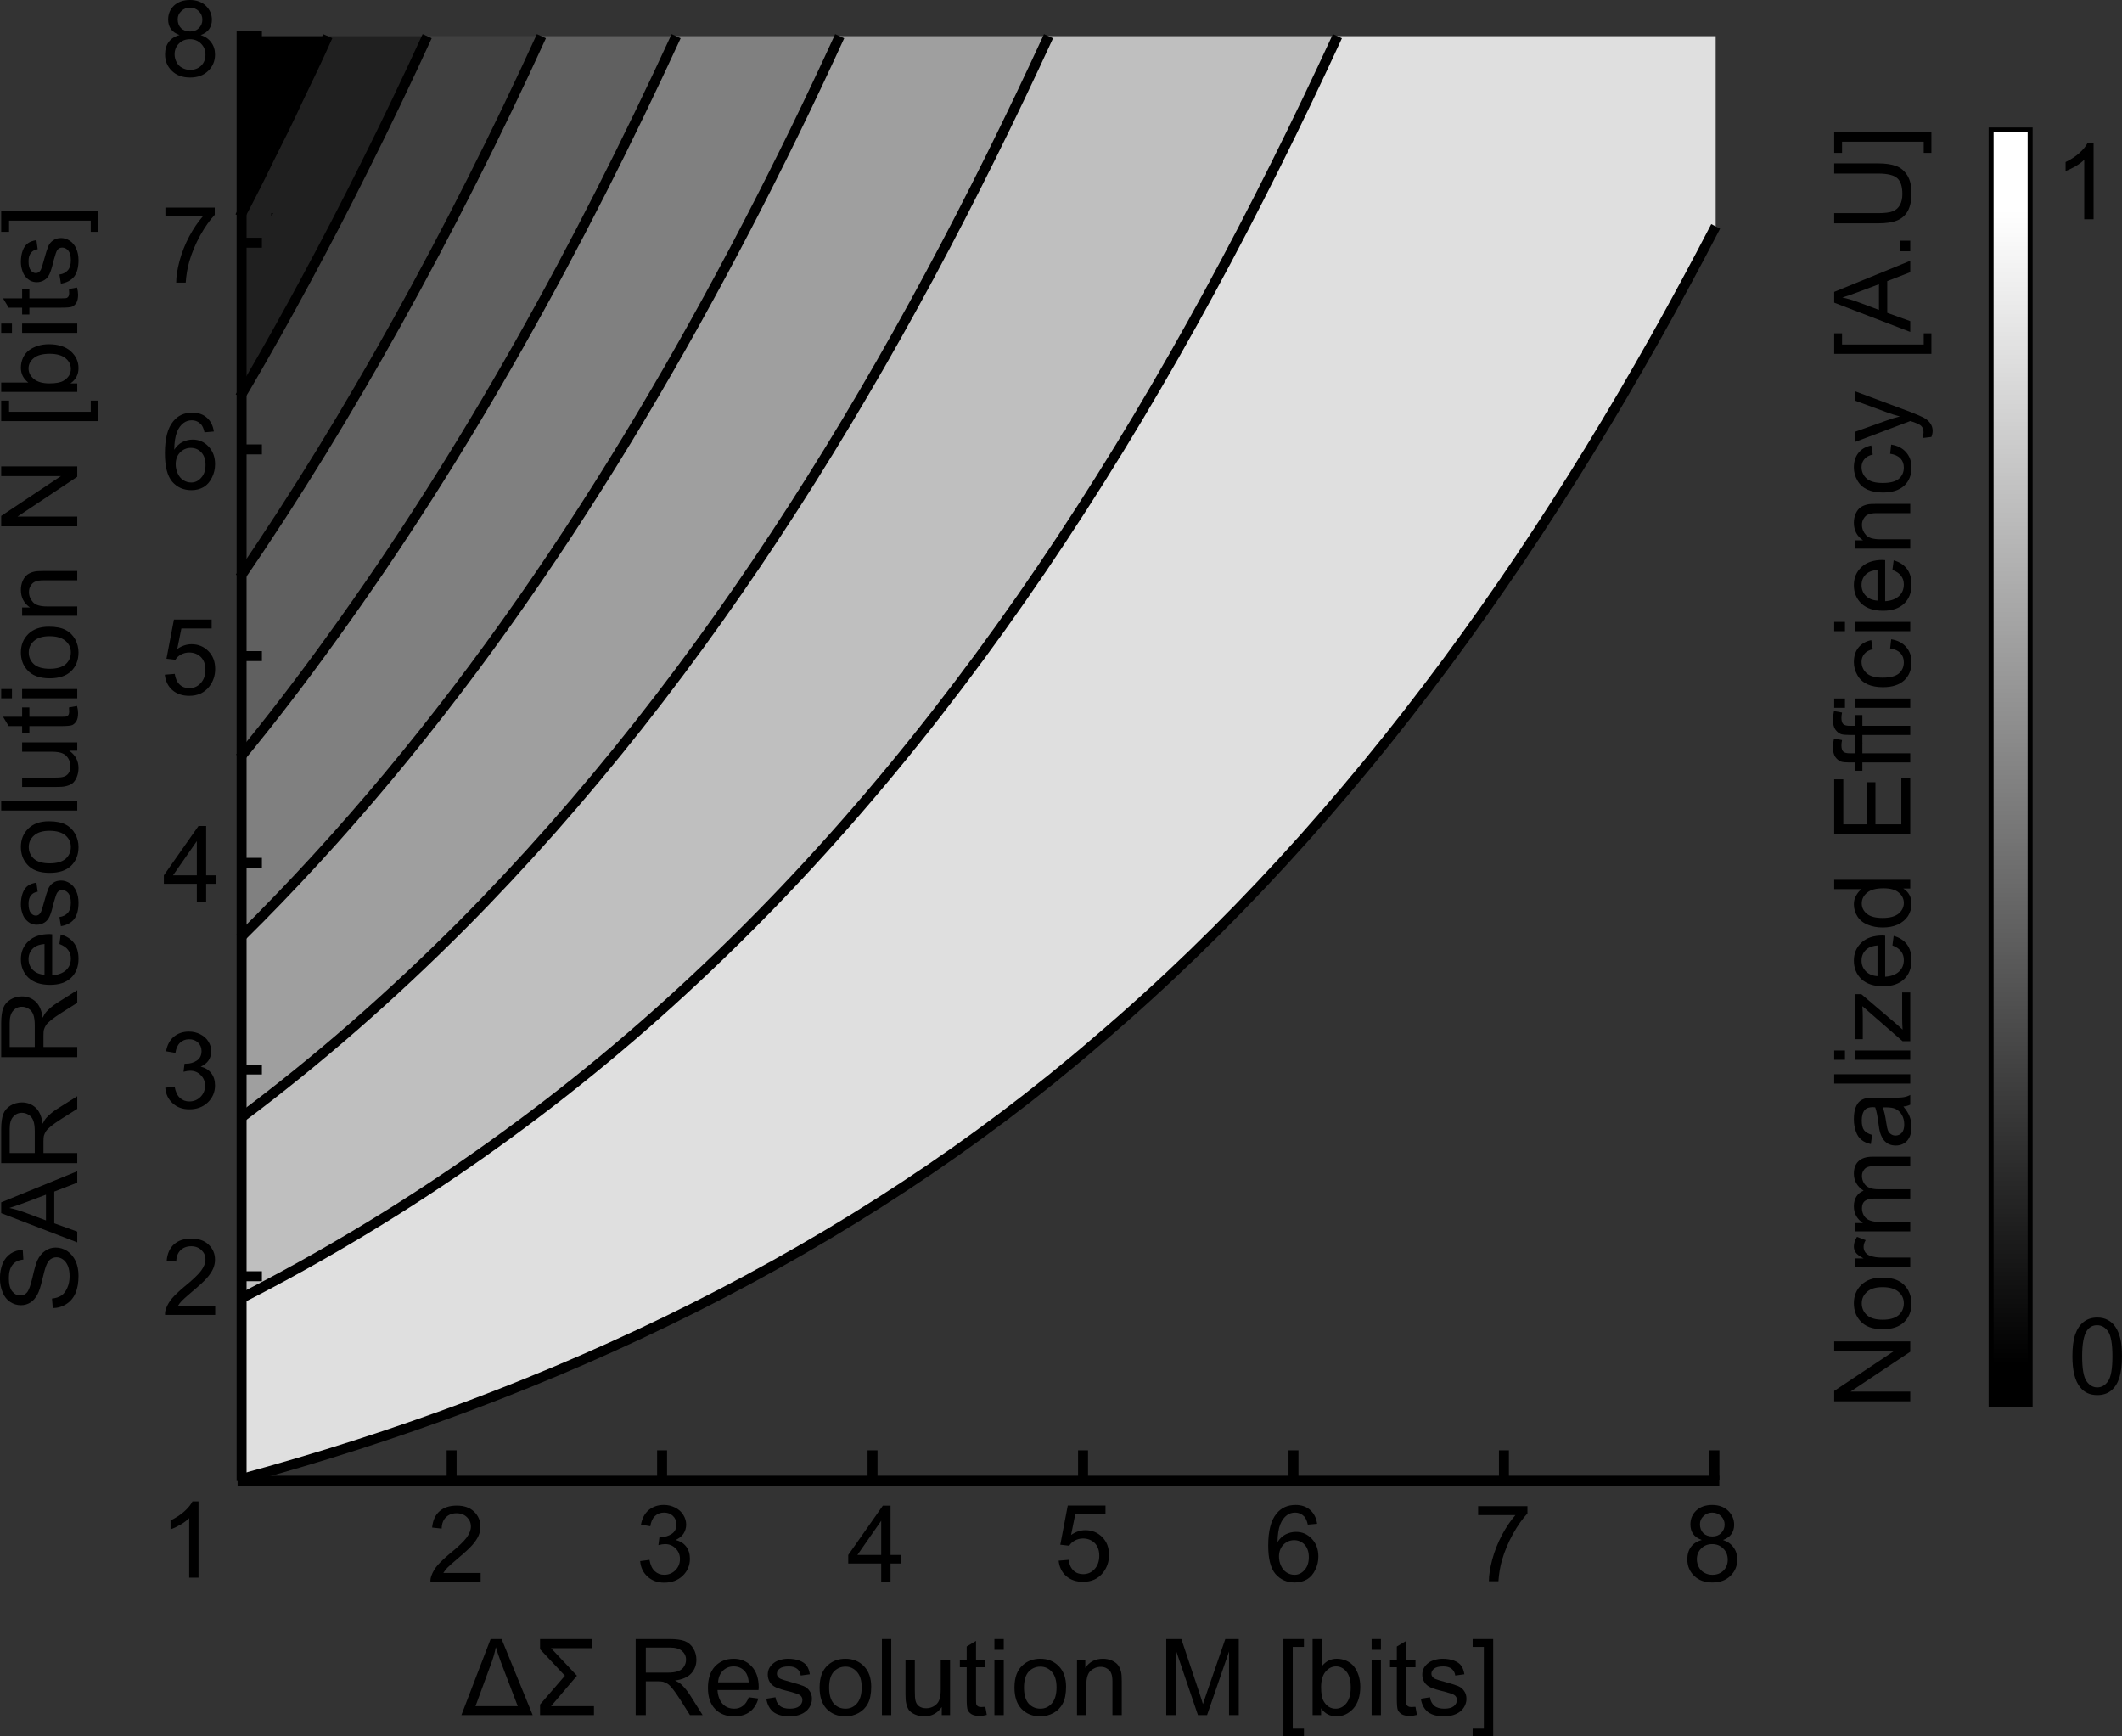 <?xml version="1.0" encoding="UTF-8"?>
<svg xmlns="http://www.w3.org/2000/svg" xmlns:xlink="http://www.w3.org/1999/xlink" width="159.952pt" height="130.857pt" viewBox="0 0 159.952 130.857" version="1.1">
<rect x="0" y="0" width="159.952" height="130.857" fill="#333333" stroke="none"/>
<defs>
<g>
<symbol overflow="visible" id="glyph0-0">
<path style="stroke:none;" d="M 1 0 L 1 -5 L 5 -5 L 5 0 Z M 1.125 -0.125 L 4.875 -0.125 L 4.875 -4.875 L 1.125 -4.875 Z M 1.125 -0.125 "/>
</symbol>
<symbol overflow="visible" id="glyph0-1">
<path style="stroke:none;" d="M -0.016 0 L 2.188 -5.734 L 3.016 -5.734 L 5.359 0 Z M 1.047 -0.672 L 4.234 -0.672 L 2.984 -3.938 C 2.805 -4.426 2.672 -4.82 2.578 -5.125 C 2.516 -4.77 2.414 -4.406 2.281 -4.031 Z M 1.047 -0.672 "/>
</symbol>
<symbol overflow="visible" id="glyph0-2">
<path style="stroke:none;" d="M 4.469 -5.734 L 4.469 -5.047 L 1.406 -5.047 L 3.359 -2.969 L 1.406 -0.672 L 4.641 -0.672 L 4.641 0 L 0.578 0 L 0.578 -0.797 L 2.453 -2.969 L 0.578 -4.969 L 0.578 -5.734 Z M 4.469 -5.734 "/>
</symbol>
<symbol overflow="visible" id="glyph1-0">
<path style="stroke:none;" d="M 1 0 L 1 -5 L 5 -5 L 5 0 Z M 1.125 -0.125 L 4.875 -0.125 L 4.875 -4.875 L 1.125 -4.875 Z M 1.125 -0.125 "/>
</symbol>
<symbol overflow="visible" id="glyph1-1">
<path style="stroke:none;" d=""/>
</symbol>
<symbol overflow="visible" id="glyph1-2">
<path style="stroke:none;" d="M 0.625 0 L 0.625 -5.734 L 3.172 -5.734 C 3.68 -5.734 4.066 -5.68 4.328 -5.578 C 4.598 -5.473 4.812 -5.289 4.969 -5.031 C 5.125 -4.77 5.203 -4.484 5.203 -4.172 C 5.203 -3.766 5.07 -3.422 4.812 -3.141 C 4.551 -2.859 4.145 -2.68 3.594 -2.609 C 3.789 -2.516 3.941 -2.422 4.047 -2.328 C 4.273 -2.117 4.488 -1.863 4.688 -1.562 L 5.672 0 L 4.719 0 L 3.969 -1.188 C 3.75 -1.531 3.566 -1.789 3.422 -1.969 C 3.273 -2.156 3.145 -2.285 3.031 -2.359 C 2.914 -2.43 2.801 -2.484 2.688 -2.516 C 2.602 -2.535 2.461 -2.547 2.266 -2.547 L 1.391 -2.547 L 1.391 0 Z M 1.391 -3.203 L 3.016 -3.203 C 3.359 -3.203 3.629 -3.238 3.828 -3.312 C 4.023 -3.383 4.172 -3.5 4.266 -3.656 C 4.367 -3.812 4.422 -3.984 4.422 -4.172 C 4.422 -4.441 4.32 -4.66 4.125 -4.828 C 3.938 -5.004 3.629 -5.094 3.203 -5.094 L 1.391 -5.094 Z M 1.391 -3.203 "/>
</symbol>
<symbol overflow="visible" id="glyph1-3">
<path style="stroke:none;" d="M 3.375 -1.344 L 4.094 -1.25 C 3.977 -0.82 3.766 -0.488 3.453 -0.25 C 3.148 -0.02 2.754 0.094 2.266 0.094 C 1.66 0.094 1.18 -0.094 0.828 -0.469 C 0.473 -0.844 0.297 -1.367 0.297 -2.047 C 0.297 -2.742 0.473 -3.285 0.828 -3.672 C 1.191 -4.055 1.66 -4.25 2.234 -4.25 C 2.785 -4.25 3.238 -4.055 3.594 -3.672 C 3.945 -3.297 4.125 -2.766 4.125 -2.078 C 4.125 -2.035 4.117 -1.973 4.109 -1.891 L 1.016 -1.891 C 1.047 -1.441 1.176 -1.094 1.406 -0.844 C 1.633 -0.602 1.926 -0.484 2.281 -0.484 C 2.531 -0.484 2.742 -0.551 2.922 -0.688 C 3.109 -0.82 3.258 -1.039 3.375 -1.344 Z M 1.062 -2.469 L 3.375 -2.469 C 3.344 -2.82 3.254 -3.086 3.109 -3.266 C 2.891 -3.535 2.598 -3.672 2.234 -3.672 C 1.91 -3.672 1.641 -3.562 1.422 -3.344 C 1.203 -3.125 1.082 -2.832 1.062 -2.469 Z M 1.062 -2.469 "/>
</symbol>
<symbol overflow="visible" id="glyph1-4">
<path style="stroke:none;" d="M 0.25 -1.234 L 0.938 -1.344 C 0.977 -1.07 1.086 -0.859 1.266 -0.703 C 1.441 -0.555 1.691 -0.484 2.016 -0.484 C 2.336 -0.484 2.578 -0.547 2.734 -0.672 C 2.891 -0.805 2.969 -0.961 2.969 -1.141 C 2.969 -1.305 2.898 -1.43 2.766 -1.516 C 2.672 -1.578 2.43 -1.66 2.047 -1.766 C 1.523 -1.891 1.164 -2 0.969 -2.094 C 0.77 -2.188 0.617 -2.316 0.516 -2.484 C 0.41 -2.66 0.359 -2.848 0.359 -3.047 C 0.359 -3.234 0.398 -3.406 0.484 -3.562 C 0.578 -3.719 0.695 -3.848 0.844 -3.953 C 0.945 -4.035 1.094 -4.102 1.281 -4.156 C 1.469 -4.219 1.672 -4.25 1.891 -4.25 C 2.211 -4.25 2.5 -4.203 2.75 -4.109 C 3 -4.016 3.18 -3.883 3.297 -3.719 C 3.41 -3.562 3.488 -3.348 3.531 -3.078 L 2.844 -2.984 C 2.812 -3.203 2.723 -3.367 2.578 -3.484 C 2.43 -3.609 2.219 -3.672 1.938 -3.672 C 1.613 -3.672 1.383 -3.613 1.25 -3.5 C 1.113 -3.395 1.047 -3.27 1.047 -3.125 C 1.047 -3.039 1.07 -2.961 1.125 -2.891 C 1.188 -2.805 1.281 -2.742 1.406 -2.703 C 1.469 -2.672 1.672 -2.609 2.016 -2.516 C 2.516 -2.379 2.863 -2.27 3.062 -2.188 C 3.258 -2.102 3.41 -1.977 3.516 -1.812 C 3.629 -1.656 3.688 -1.457 3.688 -1.219 C 3.688 -0.988 3.617 -0.77 3.484 -0.562 C 3.348 -0.352 3.148 -0.191 2.891 -0.078 C 2.641 0.035 2.348 0.094 2.016 0.094 C 1.484 0.094 1.07 -0.016 0.781 -0.234 C 0.5 -0.461 0.32 -0.797 0.25 -1.234 Z M 0.25 -1.234 "/>
</symbol>
<symbol overflow="visible" id="glyph1-5">
<path style="stroke:none;" d="M 0.266 -2.078 C 0.266 -2.848 0.477 -3.414 0.906 -3.781 C 1.258 -4.094 1.695 -4.25 2.219 -4.25 C 2.781 -4.25 3.242 -4.062 3.609 -3.688 C 3.973 -3.312 4.156 -2.797 4.156 -2.141 C 4.156 -1.598 4.07 -1.176 3.906 -0.875 C 3.75 -0.57 3.516 -0.332 3.203 -0.156 C 2.898 0.008 2.57 0.094 2.219 0.094 C 1.633 0.094 1.16 -0.094 0.797 -0.469 C 0.441 -0.844 0.266 -1.379 0.266 -2.078 Z M 0.984 -2.078 C 0.984 -1.547 1.098 -1.145 1.328 -0.875 C 1.566 -0.613 1.863 -0.484 2.219 -0.484 C 2.562 -0.484 2.848 -0.613 3.078 -0.875 C 3.316 -1.145 3.438 -1.551 3.438 -2.094 C 3.438 -2.613 3.316 -3.004 3.078 -3.266 C 2.848 -3.523 2.562 -3.656 2.219 -3.656 C 1.863 -3.656 1.566 -3.523 1.328 -3.266 C 1.098 -3.004 0.984 -2.609 0.984 -2.078 Z M 0.984 -2.078 "/>
</symbol>
<symbol overflow="visible" id="glyph1-6">
<path style="stroke:none;" d="M 0.516 0 L 0.516 -5.734 L 1.219 -5.734 L 1.219 0 Z M 0.516 0 "/>
</symbol>
<symbol overflow="visible" id="glyph1-7">
<path style="stroke:none;" d="M 3.25 0 L 3.25 -0.609 C 2.926 -0.141 2.488 0.094 1.938 0.094 C 1.688 0.094 1.453 0.047 1.234 -0.047 C 1.023 -0.141 0.867 -0.254 0.766 -0.391 C 0.672 -0.535 0.602 -0.711 0.562 -0.922 C 0.531 -1.055 0.516 -1.273 0.516 -1.578 L 0.516 -4.156 L 1.219 -4.156 L 1.219 -1.844 C 1.219 -1.477 1.234 -1.234 1.266 -1.109 C 1.305 -0.922 1.395 -0.773 1.531 -0.672 C 1.676 -0.566 1.859 -0.516 2.078 -0.516 C 2.285 -0.516 2.477 -0.566 2.656 -0.672 C 2.844 -0.785 2.973 -0.93 3.047 -1.109 C 3.129 -1.297 3.172 -1.566 3.172 -1.922 L 3.172 -4.156 L 3.875 -4.156 L 3.875 0 Z M 3.25 0 "/>
</symbol>
<symbol overflow="visible" id="glyph1-8">
<path style="stroke:none;" d="M 2.062 -0.625 L 2.172 -0.016 C 1.973 0.035 1.797 0.062 1.641 0.062 C 1.379 0.062 1.176 0.02 1.031 -0.062 C 0.895 -0.145 0.797 -0.25 0.734 -0.375 C 0.68 -0.508 0.656 -0.789 0.656 -1.219 L 0.656 -3.609 L 0.141 -3.609 L 0.141 -4.156 L 0.656 -4.156 L 0.656 -5.172 L 1.359 -5.594 L 1.359 -4.156 L 2.062 -4.156 L 2.062 -3.609 L 1.359 -3.609 L 1.359 -1.172 C 1.359 -0.973 1.367 -0.844 1.391 -0.781 C 1.422 -0.727 1.461 -0.688 1.516 -0.656 C 1.566 -0.625 1.645 -0.609 1.75 -0.609 C 1.832 -0.609 1.938 -0.613 2.062 -0.625 Z M 2.062 -0.625 "/>
</symbol>
<symbol overflow="visible" id="glyph1-9">
<path style="stroke:none;" d="M 0.531 -4.922 L 0.531 -5.734 L 1.234 -5.734 L 1.234 -4.922 Z M 0.531 0 L 0.531 -4.156 L 1.234 -4.156 L 1.234 0 Z M 0.531 0 "/>
</symbol>
<symbol overflow="visible" id="glyph1-10">
<path style="stroke:none;" d="M 0.531 0 L 0.531 -4.156 L 1.156 -4.156 L 1.156 -3.562 C 1.469 -4.02 1.91 -4.25 2.484 -4.25 C 2.734 -4.25 2.961 -4.203 3.172 -4.109 C 3.379 -4.016 3.535 -3.895 3.641 -3.75 C 3.742 -3.602 3.816 -3.43 3.859 -3.234 C 3.891 -3.109 3.906 -2.879 3.906 -2.547 L 3.906 0 L 3.203 0 L 3.203 -2.531 C 3.203 -2.812 3.172 -3.02 3.109 -3.156 C 3.055 -3.301 2.957 -3.414 2.812 -3.5 C 2.676 -3.594 2.516 -3.641 2.328 -3.641 C 2.035 -3.641 1.781 -3.539 1.562 -3.344 C 1.344 -3.156 1.234 -2.797 1.234 -2.266 L 1.234 0 Z M 0.531 0 "/>
</symbol>
<symbol overflow="visible" id="glyph1-11">
<path style="stroke:none;" d="M 0.594 0 L 0.594 -5.734 L 1.734 -5.734 L 3.094 -1.672 C 3.219 -1.297 3.305 -1.016 3.359 -0.828 C 3.43 -1.035 3.535 -1.344 3.672 -1.75 L 5.047 -5.734 L 6.062 -5.734 L 6.062 0 L 5.328 0 L 5.328 -4.797 L 3.672 0 L 2.984 0 L 1.328 -4.875 L 1.328 0 Z M 0.594 0 "/>
</symbol>
<symbol overflow="visible" id="glyph1-12">
<path style="stroke:none;" d="M 0.547 1.594 L 0.547 -5.734 L 2.094 -5.734 L 2.094 -5.141 L 1.25 -5.141 L 1.25 1.016 L 2.094 1.016 L 2.094 1.594 Z M 0.547 1.594 "/>
</symbol>
<symbol overflow="visible" id="glyph1-13">
<path style="stroke:none;" d="M 1.172 0 L 0.531 0 L 0.531 -5.734 L 1.234 -5.734 L 1.234 -3.688 C 1.523 -4.062 1.898 -4.25 2.359 -4.25 C 2.617 -4.25 2.863 -4.195 3.094 -4.094 C 3.32 -3.988 3.508 -3.844 3.656 -3.656 C 3.801 -3.469 3.914 -3.242 4 -2.984 C 4.082 -2.723 4.125 -2.441 4.125 -2.141 C 4.125 -1.43 3.945 -0.879 3.594 -0.484 C 3.238 -0.098 2.816 0.094 2.328 0.094 C 1.836 0.094 1.453 -0.109 1.172 -0.516 Z M 1.172 -2.109 C 1.172 -1.609 1.238 -1.25 1.375 -1.031 C 1.594 -0.664 1.891 -0.484 2.266 -0.484 C 2.578 -0.484 2.844 -0.613 3.062 -0.875 C 3.289 -1.145 3.406 -1.547 3.406 -2.078 C 3.406 -2.617 3.297 -3.02 3.078 -3.281 C 2.867 -3.539 2.609 -3.672 2.297 -3.672 C 1.992 -3.672 1.727 -3.535 1.5 -3.266 C 1.281 -2.992 1.172 -2.609 1.172 -2.109 Z M 1.172 -2.109 "/>
</symbol>
<symbol overflow="visible" id="glyph1-14">
<path style="stroke:none;" d="M 1.703 1.594 L 0.156 1.594 L 0.156 1.016 L 1 1.016 L 1 -5.141 L 0.156 -5.141 L 0.156 -5.734 L 1.703 -5.734 Z M 1.703 1.594 "/>
</symbol>
<symbol overflow="visible" id="glyph1-15">
<path style="stroke:none;" d="M 2.984 0 L 2.281 0 L 2.281 -4.484 C 2.113 -4.316 1.891 -4.148 1.609 -3.984 C 1.336 -3.828 1.094 -3.711 0.875 -3.641 L 0.875 -4.312 C 1.27 -4.5 1.613 -4.723 1.906 -4.984 C 2.195 -5.242 2.406 -5.5 2.531 -5.75 L 2.984 -5.75 Z M 2.984 0 "/>
</symbol>
<symbol overflow="visible" id="glyph1-16">
<path style="stroke:none;" d="M 0.344 -1.516 L 1.047 -1.609 C 1.117 -1.211 1.254 -0.926 1.453 -0.75 C 1.648 -0.57 1.883 -0.484 2.156 -0.484 C 2.488 -0.484 2.77 -0.598 3 -0.828 C 3.227 -1.055 3.344 -1.336 3.344 -1.672 C 3.344 -1.992 3.234 -2.258 3.016 -2.469 C 2.805 -2.688 2.539 -2.797 2.219 -2.797 C 2.082 -2.797 1.914 -2.77 1.719 -2.719 L 1.797 -3.328 C 1.848 -3.328 1.891 -3.328 1.922 -3.328 C 2.211 -3.328 2.477 -3.406 2.719 -3.562 C 2.957 -3.719 3.078 -3.957 3.078 -4.281 C 3.078 -4.539 2.988 -4.754 2.812 -4.922 C 2.645 -5.086 2.422 -5.172 2.141 -5.172 C 1.867 -5.172 1.641 -5.082 1.453 -4.906 C 1.273 -4.738 1.16 -4.484 1.109 -4.141 L 0.406 -4.266 C 0.488 -4.734 0.68 -5.098 0.984 -5.359 C 1.297 -5.617 1.676 -5.75 2.125 -5.75 C 2.438 -5.75 2.723 -5.68 2.984 -5.547 C 3.254 -5.41 3.457 -5.227 3.594 -5 C 3.738 -4.77 3.812 -4.523 3.812 -4.266 C 3.812 -4.016 3.742 -3.785 3.609 -3.578 C 3.473 -3.379 3.273 -3.223 3.016 -3.109 C 3.359 -3.023 3.625 -2.859 3.812 -2.609 C 4 -2.367 4.094 -2.062 4.094 -1.688 C 4.094 -1.188 3.91 -0.758 3.547 -0.406 C 3.18 -0.062 2.719 0.109 2.156 0.109 C 1.656 0.109 1.238 -0.039 0.906 -0.344 C 0.57 -0.645 0.383 -1.035 0.344 -1.516 Z M 0.344 -1.516 "/>
</symbol>
<symbol overflow="visible" id="glyph1-17">
<path style="stroke:none;" d="M 2.594 0 L 2.594 -1.375 L 0.109 -1.375 L 0.109 -2.016 L 2.719 -5.734 L 3.297 -5.734 L 3.297 -2.016 L 4.062 -2.016 L 4.062 -1.375 L 3.297 -1.375 L 3.297 0 Z M 2.594 -2.016 L 2.594 -4.594 L 0.797 -2.016 Z M 2.594 -2.016 "/>
</symbol>
<symbol overflow="visible" id="glyph1-18">
<path style="stroke:none;" d="M 4.031 -0.672 L 4.031 0 L 0.25 0 C 0.238 -0.164 0.266 -0.328 0.328 -0.484 C 0.422 -0.742 0.57 -1 0.781 -1.25 C 1 -1.5 1.305 -1.789 1.703 -2.125 C 2.328 -2.633 2.75 -3.035 2.969 -3.328 C 3.188 -3.629 3.297 -3.91 3.297 -4.172 C 3.297 -4.453 3.195 -4.688 3 -4.875 C 2.801 -5.07 2.539 -5.172 2.219 -5.172 C 1.883 -5.172 1.613 -5.066 1.406 -4.859 C 1.207 -4.66 1.102 -4.379 1.094 -4.016 L 0.375 -4.094 C 0.426 -4.633 0.613 -5.047 0.938 -5.328 C 1.258 -5.609 1.691 -5.75 2.234 -5.75 C 2.785 -5.75 3.219 -5.598 3.531 -5.297 C 3.852 -4.992 4.016 -4.613 4.016 -4.156 C 4.016 -3.926 3.969 -3.703 3.875 -3.484 C 3.781 -3.266 3.625 -3.031 3.406 -2.781 C 3.195 -2.539 2.836 -2.207 2.328 -1.781 C 1.91 -1.426 1.641 -1.188 1.516 -1.062 C 1.398 -0.938 1.301 -0.805 1.219 -0.672 Z M 4.031 -0.672 "/>
</symbol>
<symbol overflow="visible" id="glyph1-19">
<path style="stroke:none;" d="M 0.328 -1.5 L 1.078 -1.562 C 1.129 -1.207 1.254 -0.938 1.453 -0.75 C 1.648 -0.57 1.891 -0.484 2.172 -0.484 C 2.516 -0.484 2.801 -0.609 3.031 -0.859 C 3.27 -1.117 3.391 -1.457 3.391 -1.875 C 3.391 -2.281 3.273 -2.598 3.047 -2.828 C 2.816 -3.055 2.52 -3.172 2.156 -3.172 C 1.938 -3.172 1.734 -3.117 1.547 -3.016 C 1.367 -2.922 1.227 -2.789 1.125 -2.625 L 0.453 -2.703 L 1.016 -5.656 L 3.859 -5.656 L 3.859 -4.984 L 1.578 -4.984 L 1.266 -3.438 C 1.609 -3.676 1.969 -3.797 2.344 -3.797 C 2.844 -3.797 3.266 -3.625 3.609 -3.281 C 3.953 -2.938 4.125 -2.488 4.125 -1.938 C 4.125 -1.426 3.973 -0.977 3.672 -0.594 C 3.305 -0.133 2.805 0.094 2.172 0.094 C 1.648 0.094 1.223 -0.051 0.891 -0.344 C 0.566 -0.633 0.379 -1.02 0.328 -1.5 Z M 0.328 -1.5 "/>
</symbol>
<symbol overflow="visible" id="glyph1-20">
<path style="stroke:none;" d="M 3.984 -4.328 L 3.281 -4.266 C 3.219 -4.547 3.129 -4.75 3.016 -4.875 C 2.828 -5.07 2.594 -5.172 2.312 -5.172 C 2.094 -5.172 1.895 -5.109 1.719 -4.984 C 1.5 -4.828 1.328 -4.594 1.203 -4.281 C 1.078 -3.969 1.008 -3.523 1 -2.953 C 1.164 -3.211 1.367 -3.406 1.609 -3.531 C 1.859 -3.656 2.117 -3.719 2.391 -3.719 C 2.859 -3.719 3.254 -3.547 3.578 -3.203 C 3.91 -2.859 4.078 -2.41 4.078 -1.859 C 4.078 -1.504 4 -1.172 3.844 -0.859 C 3.695 -0.547 3.488 -0.305 3.219 -0.141 C 2.945 0.016 2.641 0.094 2.297 0.094 C 1.703 0.094 1.219 -0.117 0.844 -0.547 C 0.477 -0.984 0.297 -1.695 0.297 -2.688 C 0.297 -3.789 0.504 -4.594 0.922 -5.094 C 1.273 -5.531 1.754 -5.75 2.359 -5.75 C 2.805 -5.75 3.172 -5.625 3.453 -5.375 C 3.742 -5.125 3.922 -4.773 3.984 -4.328 Z M 1.109 -1.859 C 1.109 -1.617 1.16 -1.383 1.266 -1.156 C 1.367 -0.938 1.508 -0.77 1.688 -0.656 C 1.875 -0.539 2.07 -0.484 2.281 -0.484 C 2.57 -0.484 2.82 -0.602 3.031 -0.844 C 3.25 -1.082 3.359 -1.406 3.359 -1.812 C 3.359 -2.207 3.254 -2.52 3.047 -2.75 C 2.836 -2.977 2.57 -3.094 2.25 -3.094 C 1.938 -3.094 1.664 -2.977 1.438 -2.75 C 1.219 -2.52 1.109 -2.223 1.109 -1.859 Z M 1.109 -1.859 "/>
</symbol>
<symbol overflow="visible" id="glyph1-21">
<path style="stroke:none;" d="M 0.375 -4.984 L 0.375 -5.656 L 4.094 -5.656 L 4.094 -5.109 C 3.727 -4.723 3.363 -4.207 3 -3.562 C 2.645 -2.914 2.367 -2.254 2.172 -1.578 C 2.035 -1.098 1.945 -0.57 1.906 0 L 1.188 0 C 1.188 -0.445 1.27 -0.988 1.438 -1.625 C 1.613 -2.27 1.859 -2.891 2.172 -3.484 C 2.492 -4.078 2.832 -4.578 3.188 -4.984 Z M 0.375 -4.984 "/>
</symbol>
<symbol overflow="visible" id="glyph1-22">
<path style="stroke:none;" d="M 1.422 -3.109 C 1.129 -3.211 0.91 -3.363 0.766 -3.562 C 0.629 -3.758 0.562 -4 0.562 -4.281 C 0.562 -4.695 0.707 -5.047 1 -5.328 C 1.301 -5.609 1.703 -5.75 2.203 -5.75 C 2.703 -5.75 3.102 -5.602 3.406 -5.312 C 3.707 -5.02 3.859 -4.664 3.859 -4.25 C 3.859 -3.988 3.789 -3.758 3.656 -3.562 C 3.52 -3.363 3.305 -3.211 3.016 -3.109 C 3.367 -2.992 3.633 -2.805 3.812 -2.547 C 4 -2.297 4.094 -1.992 4.094 -1.641 C 4.094 -1.148 3.922 -0.738 3.578 -0.406 C 3.234 -0.07 2.781 0.094 2.219 0.094 C 1.645 0.094 1.188 -0.07 0.844 -0.406 C 0.5 -0.738 0.328 -1.156 0.328 -1.656 C 0.328 -2.031 0.422 -2.344 0.609 -2.594 C 0.797 -2.844 1.066 -3.016 1.422 -3.109 Z M 1.281 -4.297 C 1.281 -4.023 1.363 -3.801 1.531 -3.625 C 1.707 -3.457 1.938 -3.375 2.219 -3.375 C 2.488 -3.375 2.707 -3.457 2.875 -3.625 C 3.051 -3.801 3.141 -4.016 3.141 -4.266 C 3.141 -4.516 3.051 -4.727 2.875 -4.906 C 2.695 -5.082 2.473 -5.172 2.203 -5.172 C 1.941 -5.172 1.723 -5.082 1.547 -4.906 C 1.367 -4.738 1.281 -4.535 1.281 -4.297 Z M 1.047 -1.656 C 1.047 -1.457 1.094 -1.266 1.188 -1.078 C 1.281 -0.891 1.422 -0.742 1.609 -0.641 C 1.797 -0.535 2 -0.484 2.219 -0.484 C 2.551 -0.484 2.828 -0.586 3.047 -0.797 C 3.266 -1.016 3.375 -1.289 3.375 -1.625 C 3.375 -1.969 3.258 -2.25 3.031 -2.469 C 2.812 -2.688 2.535 -2.797 2.203 -2.797 C 1.867 -2.797 1.594 -2.688 1.375 -2.469 C 1.156 -2.25 1.047 -1.977 1.047 -1.656 Z M 1.047 -1.656 "/>
</symbol>
<symbol overflow="visible" id="glyph1-23">
<path style="stroke:none;" d="M 0.328 -2.828 C 0.328 -3.504 0.395 -4.047 0.531 -4.453 C 0.676 -4.867 0.883 -5.188 1.156 -5.406 C 1.438 -5.633 1.785 -5.75 2.203 -5.75 C 2.504 -5.75 2.77 -5.688 3 -5.562 C 3.238 -5.438 3.43 -5.258 3.578 -5.031 C 3.734 -4.801 3.852 -4.516 3.938 -4.172 C 4.02 -3.836 4.062 -3.391 4.062 -2.828 C 4.062 -2.148 3.992 -1.602 3.859 -1.188 C 3.723 -0.781 3.516 -0.461 3.234 -0.234 C 2.961 -0.016 2.617 0.094 2.203 0.094 C 1.648 0.094 1.219 -0.102 0.906 -0.5 C 0.52 -0.977 0.328 -1.754 0.328 -2.828 Z M 1.062 -2.828 C 1.062 -1.891 1.172 -1.266 1.391 -0.953 C 1.609 -0.641 1.879 -0.484 2.203 -0.484 C 2.523 -0.484 2.797 -0.641 3.016 -0.953 C 3.234 -1.266 3.344 -1.891 3.344 -2.828 C 3.344 -3.766 3.234 -4.391 3.016 -4.703 C 2.797 -5.016 2.52 -5.172 2.188 -5.172 C 1.863 -5.172 1.609 -5.035 1.422 -4.766 C 1.18 -4.41 1.062 -3.766 1.062 -2.828 Z M 1.062 -2.828 "/>
</symbol>
<symbol overflow="visible" id="glyph2-0">
<path style="stroke:none;" d="M 0 -1 L -5 -1 L -5 -5 L 0 -5 Z M -0.125 -1.125 L -0.125 -4.875 L -4.875 -4.875 L -4.875 -1.125 Z M -0.125 -1.125 "/>
</symbol>
<symbol overflow="visible" id="glyph2-1">
<path style="stroke:none;" d="M -1.844 -0.359 L -1.906 -1.078 C -1.613 -1.109 -1.375 -1.188 -1.188 -1.312 C -1.008 -1.438 -0.863 -1.629 -0.75 -1.891 C -0.633 -2.148 -0.578 -2.441 -0.578 -2.766 C -0.578 -3.055 -0.617 -3.312 -0.703 -3.531 C -0.797 -3.75 -0.914 -3.91 -1.062 -4.016 C -1.219 -4.129 -1.383 -4.188 -1.562 -4.188 C -1.738 -4.188 -1.895 -4.133 -2.031 -4.031 C -2.164 -3.926 -2.273 -3.754 -2.359 -3.516 C -2.422 -3.359 -2.516 -3.016 -2.641 -2.484 C -2.766 -1.961 -2.883 -1.598 -3 -1.391 C -3.145 -1.117 -3.32 -0.914 -3.531 -0.781 C -3.75 -0.645 -3.988 -0.578 -4.25 -0.578 C -4.539 -0.578 -4.812 -0.66 -5.062 -0.828 C -5.312 -0.992 -5.5 -1.234 -5.625 -1.547 C -5.758 -1.859 -5.828 -2.207 -5.828 -2.594 C -5.828 -3.02 -5.758 -3.395 -5.625 -3.719 C -5.488 -4.039 -5.285 -4.289 -5.016 -4.469 C -4.754 -4.645 -4.453 -4.738 -4.109 -4.75 L -4.062 -4.016 C -4.426 -3.984 -4.695 -3.852 -4.875 -3.625 C -5.062 -3.395 -5.156 -3.062 -5.156 -2.625 C -5.156 -2.164 -5.07 -1.832 -4.906 -1.625 C -4.738 -1.414 -4.535 -1.312 -4.297 -1.312 C -4.086 -1.312 -3.922 -1.383 -3.797 -1.531 C -3.66 -1.676 -3.52 -2.055 -3.375 -2.672 C -3.238 -3.285 -3.117 -3.707 -3.016 -3.938 C -2.859 -4.27 -2.66 -4.516 -2.422 -4.672 C -2.191 -4.836 -1.926 -4.922 -1.625 -4.922 C -1.312 -4.922 -1.02 -4.832 -0.75 -4.656 C -0.488 -4.477 -0.281 -4.227 -0.125 -3.906 C 0.02 -3.582 0.094 -3.211 0.094 -2.797 C 0.094 -2.285 0.02 -1.852 -0.125 -1.5 C -0.281 -1.145 -0.508 -0.867 -0.812 -0.672 C -1.113 -0.473 -1.457 -0.367 -1.844 -0.359 Z M -1.844 -0.359 "/>
</symbol>
<symbol overflow="visible" id="glyph2-2">
<path style="stroke:none;" d="M 0 0.016 L -5.734 -2.188 L -5.734 -3 L 0 -5.344 L 0 -4.484 L -1.734 -3.812 L -1.734 -1.422 L 0 -0.797 Z M -2.359 -1.641 L -2.359 -3.578 L -3.938 -2.984 C -4.414 -2.805 -4.812 -2.672 -5.125 -2.578 C -4.758 -2.504 -4.395 -2.398 -4.031 -2.266 Z M -2.359 -1.641 "/>
</symbol>
<symbol overflow="visible" id="glyph2-3">
<path style="stroke:none;" d="M 0 -0.625 L -5.734 -0.625 L -5.734 -3.172 C -5.734 -3.68 -5.68 -4.066 -5.578 -4.328 C -5.473 -4.598 -5.289 -4.812 -5.031 -4.969 C -4.77 -5.125 -4.484 -5.203 -4.172 -5.203 C -3.766 -5.203 -3.422 -5.07 -3.141 -4.812 C -2.859 -4.551 -2.68 -4.145 -2.609 -3.594 C -2.516 -3.789 -2.422 -3.941 -2.328 -4.047 C -2.117 -4.273 -1.863 -4.488 -1.562 -4.688 L 0 -5.672 L 0 -4.719 L -1.188 -3.969 C -1.531 -3.75 -1.789 -3.566 -1.969 -3.422 C -2.156 -3.273 -2.285 -3.145 -2.359 -3.031 C -2.43 -2.914 -2.484 -2.801 -2.516 -2.688 C -2.535 -2.602 -2.547 -2.461 -2.547 -2.266 L -2.547 -1.391 L 0 -1.391 Z M -3.203 -1.391 L -3.203 -3.016 C -3.203 -3.359 -3.238 -3.629 -3.312 -3.828 C -3.383 -4.023 -3.5 -4.172 -3.656 -4.266 C -3.812 -4.367 -3.984 -4.422 -4.172 -4.422 C -4.441 -4.422 -4.66 -4.32 -4.828 -4.125 C -5.004 -3.938 -5.094 -3.629 -5.094 -3.203 L -5.094 -1.391 Z M -3.203 -1.391 "/>
</symbol>
<symbol overflow="visible" id="glyph2-4">
<path style="stroke:none;" d=""/>
</symbol>
<symbol overflow="visible" id="glyph2-5">
<path style="stroke:none;" d="M -1.344 -3.375 L -1.25 -4.094 C -0.82 -3.977 -0.488 -3.766 -0.25 -3.453 C -0.02 -3.148 0.094 -2.754 0.094 -2.266 C 0.094 -1.66 -0.094 -1.18 -0.469 -0.828 C -0.844 -0.473 -1.367 -0.297 -2.047 -0.297 C -2.742 -0.297 -3.285 -0.473 -3.672 -0.828 C -4.055 -1.191 -4.25 -1.66 -4.25 -2.234 C -4.25 -2.785 -4.055 -3.238 -3.672 -3.594 C -3.297 -3.945 -2.766 -4.125 -2.078 -4.125 C -2.035 -4.125 -1.973 -4.117 -1.891 -4.109 L -1.891 -1.016 C -1.441 -1.047 -1.094 -1.176 -0.844 -1.406 C -0.602 -1.633 -0.484 -1.926 -0.484 -2.281 C -0.484 -2.531 -0.551 -2.742 -0.688 -2.922 C -0.82 -3.109 -1.039 -3.258 -1.344 -3.375 Z M -2.469 -1.062 L -2.469 -3.375 C -2.82 -3.344 -3.086 -3.254 -3.266 -3.109 C -3.535 -2.891 -3.672 -2.598 -3.672 -2.234 C -3.672 -1.91 -3.562 -1.641 -3.344 -1.422 C -3.125 -1.203 -2.832 -1.082 -2.469 -1.062 Z M -2.469 -1.062 "/>
</symbol>
<symbol overflow="visible" id="glyph2-6">
<path style="stroke:none;" d="M -1.234 -0.25 L -1.344 -0.938 C -1.07 -0.977 -0.859 -1.086 -0.703 -1.266 C -0.555 -1.441 -0.484 -1.691 -0.484 -2.016 C -0.484 -2.336 -0.547 -2.578 -0.672 -2.734 C -0.805 -2.891 -0.961 -2.969 -1.141 -2.969 C -1.305 -2.969 -1.43 -2.898 -1.516 -2.766 C -1.578 -2.672 -1.66 -2.43 -1.766 -2.047 C -1.891 -1.523 -2 -1.164 -2.094 -0.969 C -2.188 -0.77 -2.316 -0.617 -2.484 -0.516 C -2.66 -0.41 -2.848 -0.359 -3.047 -0.359 C -3.234 -0.359 -3.406 -0.398 -3.562 -0.484 C -3.719 -0.578 -3.848 -0.695 -3.953 -0.844 C -4.035 -0.945 -4.102 -1.094 -4.156 -1.281 C -4.219 -1.469 -4.25 -1.672 -4.25 -1.891 C -4.25 -2.211 -4.203 -2.5 -4.109 -2.75 C -4.016 -3 -3.883 -3.18 -3.719 -3.297 C -3.562 -3.41 -3.348 -3.488 -3.078 -3.531 L -2.984 -2.844 C -3.203 -2.812 -3.367 -2.723 -3.484 -2.578 C -3.609 -2.43 -3.672 -2.219 -3.672 -1.938 C -3.672 -1.613 -3.613 -1.383 -3.5 -1.25 C -3.395 -1.113 -3.27 -1.047 -3.125 -1.047 C -3.039 -1.047 -2.961 -1.07 -2.891 -1.125 C -2.805 -1.188 -2.742 -1.281 -2.703 -1.406 C -2.672 -1.469 -2.609 -1.672 -2.516 -2.016 C -2.379 -2.516 -2.27 -2.863 -2.188 -3.062 C -2.102 -3.258 -1.977 -3.41 -1.812 -3.516 C -1.656 -3.629 -1.457 -3.688 -1.219 -3.688 C -0.988 -3.688 -0.77 -3.617 -0.562 -3.484 C -0.352 -3.348 -0.191 -3.148 -0.078 -2.891 C 0.035 -2.641 0.094 -2.348 0.094 -2.016 C 0.094 -1.484 -0.016 -1.07 -0.234 -0.781 C -0.461 -0.5 -0.797 -0.32 -1.234 -0.25 Z M -1.234 -0.25 "/>
</symbol>
<symbol overflow="visible" id="glyph2-7">
<path style="stroke:none;" d="M -2.078 -0.266 C -2.848 -0.266 -3.414 -0.477 -3.781 -0.906 C -4.094 -1.258 -4.25 -1.695 -4.25 -2.219 C -4.25 -2.781 -4.062 -3.242 -3.688 -3.609 C -3.312 -3.973 -2.797 -4.156 -2.141 -4.156 C -1.598 -4.156 -1.176 -4.07 -0.875 -3.906 C -0.57 -3.75 -0.332 -3.516 -0.156 -3.203 C 0.008 -2.898 0.094 -2.57 0.094 -2.219 C 0.094 -1.633 -0.094 -1.16 -0.469 -0.797 C -0.844 -0.441 -1.379 -0.266 -2.078 -0.266 Z M -2.078 -0.984 C -1.547 -0.984 -1.145 -1.098 -0.875 -1.328 C -0.613 -1.566 -0.484 -1.863 -0.484 -2.219 C -0.484 -2.562 -0.613 -2.848 -0.875 -3.078 C -1.145 -3.316 -1.551 -3.438 -2.094 -3.438 C -2.613 -3.438 -3.004 -3.316 -3.266 -3.078 C -3.523 -2.848 -3.656 -2.562 -3.656 -2.219 C -3.656 -1.863 -3.523 -1.566 -3.266 -1.328 C -3.004 -1.098 -2.609 -0.984 -2.078 -0.984 Z M -2.078 -0.984 "/>
</symbol>
<symbol overflow="visible" id="glyph2-8">
<path style="stroke:none;" d="M 0 -0.516 L -5.734 -0.516 L -5.734 -1.219 L 0 -1.219 Z M 0 -0.516 "/>
</symbol>
<symbol overflow="visible" id="glyph2-9">
<path style="stroke:none;" d="M 0 -3.25 L -0.609 -3.25 C -0.141 -2.926 0.094 -2.488 0.094 -1.938 C 0.094 -1.688 0.047 -1.453 -0.047 -1.234 C -0.141 -1.023 -0.254 -0.867 -0.391 -0.766 C -0.535 -0.672 -0.711 -0.602 -0.922 -0.562 C -1.055 -0.531 -1.273 -0.516 -1.578 -0.516 L -4.156 -0.516 L -4.156 -1.219 L -1.844 -1.219 C -1.477 -1.219 -1.234 -1.234 -1.109 -1.266 C -0.922 -1.305 -0.773 -1.395 -0.672 -1.531 C -0.566 -1.676 -0.516 -1.859 -0.516 -2.078 C -0.516 -2.285 -0.566 -2.477 -0.672 -2.656 C -0.785 -2.844 -0.93 -2.973 -1.109 -3.047 C -1.297 -3.129 -1.566 -3.172 -1.922 -3.172 L -4.156 -3.172 L -4.156 -3.875 L 0 -3.875 Z M 0 -3.25 "/>
</symbol>
<symbol overflow="visible" id="glyph2-10">
<path style="stroke:none;" d="M -0.625 -2.062 L -0.016 -2.172 C 0.035 -1.973 0.062 -1.797 0.062 -1.641 C 0.062 -1.379 0.02 -1.176 -0.062 -1.031 C -0.145 -0.895 -0.25 -0.797 -0.375 -0.734 C -0.508 -0.68 -0.789 -0.656 -1.219 -0.656 L -3.609 -0.656 L -3.609 -0.141 L -4.156 -0.141 L -4.156 -0.656 L -5.172 -0.656 L -5.594 -1.359 L -4.156 -1.359 L -4.156 -2.062 L -3.609 -2.062 L -3.609 -1.359 L -1.172 -1.359 C -0.973 -1.359 -0.844 -1.367 -0.781 -1.391 C -0.727 -1.422 -0.688 -1.461 -0.656 -1.516 C -0.625 -1.566 -0.609 -1.645 -0.609 -1.75 C -0.609 -1.832 -0.613 -1.938 -0.625 -2.062 Z M -0.625 -2.062 "/>
</symbol>
<symbol overflow="visible" id="glyph2-11">
<path style="stroke:none;" d="M -4.922 -0.531 L -5.734 -0.531 L -5.734 -1.234 L -4.922 -1.234 Z M 0 -0.531 L -4.156 -0.531 L -4.156 -1.234 L 0 -1.234 Z M 0 -0.531 "/>
</symbol>
<symbol overflow="visible" id="glyph2-12">
<path style="stroke:none;" d="M 0 -0.531 L -4.156 -0.531 L -4.156 -1.156 L -3.562 -1.156 C -4.02 -1.469 -4.25 -1.91 -4.25 -2.484 C -4.25 -2.734 -4.203 -2.961 -4.109 -3.172 C -4.016 -3.379 -3.895 -3.535 -3.75 -3.641 C -3.602 -3.742 -3.43 -3.816 -3.234 -3.859 C -3.109 -3.891 -2.879 -3.906 -2.547 -3.906 L 0 -3.906 L 0 -3.203 L -2.531 -3.203 C -2.812 -3.203 -3.02 -3.172 -3.156 -3.109 C -3.301 -3.055 -3.414 -2.957 -3.5 -2.812 C -3.594 -2.676 -3.641 -2.516 -3.641 -2.328 C -3.641 -2.035 -3.539 -1.781 -3.344 -1.562 C -3.156 -1.344 -2.797 -1.234 -2.266 -1.234 L 0 -1.234 Z M 0 -0.531 "/>
</symbol>
<symbol overflow="visible" id="glyph2-13">
<path style="stroke:none;" d="M 0 -0.609 L -5.734 -0.609 L -5.734 -1.391 L -1.234 -4.391 L -5.734 -4.391 L -5.734 -5.125 L 0 -5.125 L 0 -4.344 L -4.5 -1.344 L 0 -1.344 Z M 0 -0.609 "/>
</symbol>
<symbol overflow="visible" id="glyph2-14">
<path style="stroke:none;" d="M 1.594 -0.547 L -5.734 -0.547 L -5.734 -2.094 L -5.141 -2.094 L -5.141 -1.25 L 1.016 -1.25 L 1.016 -2.094 L 1.594 -2.094 Z M 1.594 -0.547 "/>
</symbol>
<symbol overflow="visible" id="glyph2-15">
<path style="stroke:none;" d="M 0 -1.172 L 0 -0.531 L -5.734 -0.531 L -5.734 -1.234 L -3.688 -1.234 C -4.062 -1.523 -4.25 -1.898 -4.25 -2.359 C -4.25 -2.617 -4.195 -2.863 -4.094 -3.094 C -3.988 -3.32 -3.844 -3.508 -3.656 -3.656 C -3.469 -3.801 -3.242 -3.914 -2.984 -4 C -2.723 -4.082 -2.441 -4.125 -2.141 -4.125 C -1.43 -4.125 -0.879 -3.945 -0.484 -3.594 C -0.098 -3.238 0.094 -2.816 0.094 -2.328 C 0.094 -1.836 -0.109 -1.453 -0.516 -1.172 Z M -2.109 -1.172 C -1.609 -1.172 -1.25 -1.238 -1.031 -1.375 C -0.664 -1.594 -0.484 -1.891 -0.484 -2.266 C -0.484 -2.578 -0.613 -2.844 -0.875 -3.062 C -1.145 -3.289 -1.547 -3.406 -2.078 -3.406 C -2.617 -3.406 -3.02 -3.297 -3.281 -3.078 C -3.539 -2.867 -3.672 -2.609 -3.672 -2.297 C -3.672 -1.992 -3.535 -1.727 -3.266 -1.5 C -2.992 -1.281 -2.609 -1.172 -2.109 -1.172 Z M -2.109 -1.172 "/>
</symbol>
<symbol overflow="visible" id="glyph2-16">
<path style="stroke:none;" d="M 1.594 -1.703 L 1.594 -0.156 L 1.016 -0.156 L 1.016 -1 L -5.141 -1 L -5.141 -0.156 L -5.734 -0.156 L -5.734 -1.703 Z M 1.594 -1.703 "/>
</symbol>
<symbol overflow="visible" id="glyph2-17">
<path style="stroke:none;" d="M 0 -0.516 L -4.156 -0.516 L -4.156 -1.156 L -3.516 -1.156 C -3.816 -1.312 -4.016 -1.457 -4.109 -1.594 C -4.203 -1.738 -4.25 -1.891 -4.25 -2.047 C -4.25 -2.285 -4.172 -2.531 -4.016 -2.781 L -3.359 -2.531 C -3.461 -2.363 -3.516 -2.191 -3.516 -2.016 C -3.516 -1.859 -3.469 -1.719 -3.375 -1.594 C -3.281 -1.477 -3.156 -1.395 -3 -1.344 C -2.75 -1.258 -2.473 -1.219 -2.172 -1.219 L 0 -1.219 Z M 0 -0.516 "/>
</symbol>
<symbol overflow="visible" id="glyph2-18">
<path style="stroke:none;" d="M 0 -0.531 L -4.156 -0.531 L -4.156 -1.156 L -3.562 -1.156 C -3.77 -1.289 -3.938 -1.461 -4.062 -1.672 C -4.188 -1.891 -4.25 -2.141 -4.25 -2.422 C -4.25 -2.723 -4.18 -2.973 -4.047 -3.172 C -3.922 -3.367 -3.742 -3.508 -3.516 -3.594 C -4.004 -3.914 -4.25 -4.344 -4.25 -4.875 C -4.25 -5.281 -4.133 -5.594 -3.906 -5.812 C -3.676 -6.039 -3.32 -6.156 -2.844 -6.156 L 0 -6.156 L 0 -5.453 L -2.609 -5.453 C -2.891 -5.453 -3.094 -5.426 -3.219 -5.375 C -3.344 -5.332 -3.441 -5.25 -3.516 -5.125 C -3.598 -5.008 -3.641 -4.875 -3.641 -4.719 C -3.641 -4.426 -3.539 -4.18 -3.344 -3.984 C -3.145 -3.797 -2.832 -3.703 -2.406 -3.703 L 0 -3.703 L 0 -3 L -2.703 -3 C -3.016 -3 -3.25 -2.941 -3.406 -2.828 C -3.562 -2.711 -3.641 -2.523 -3.641 -2.266 C -3.641 -2.066 -3.586 -1.879 -3.484 -1.703 C -3.379 -1.535 -3.223 -1.414 -3.016 -1.344 C -2.816 -1.27 -2.531 -1.234 -2.156 -1.234 L 0 -1.234 Z M 0 -0.531 "/>
</symbol>
<symbol overflow="visible" id="glyph2-19">
<path style="stroke:none;" d="M -0.516 -3.234 C -0.297 -2.973 -0.141 -2.723 -0.047 -2.484 C 0.047 -2.242 0.094 -1.984 0.094 -1.703 C 0.094 -1.254 -0.016 -0.906 -0.234 -0.656 C -0.461 -0.414 -0.75 -0.297 -1.094 -0.297 C -1.301 -0.297 -1.488 -0.336 -1.656 -0.422 C -1.82 -0.516 -1.953 -0.633 -2.047 -0.781 C -2.148 -0.938 -2.227 -1.109 -2.281 -1.297 C -2.32 -1.43 -2.359 -1.641 -2.391 -1.922 C -2.461 -2.492 -2.547 -2.91 -2.641 -3.172 C -2.734 -3.18 -2.789 -3.188 -2.812 -3.188 C -3.102 -3.188 -3.305 -3.117 -3.422 -2.984 C -3.578 -2.805 -3.656 -2.539 -3.656 -2.188 C -3.656 -1.852 -3.598 -1.609 -3.484 -1.453 C -3.367 -1.297 -3.164 -1.176 -2.875 -1.094 L -2.969 -0.406 C -3.258 -0.469 -3.492 -0.57 -3.672 -0.719 C -3.859 -0.863 -4 -1.07 -4.094 -1.344 C -4.195 -1.613 -4.25 -1.926 -4.25 -2.281 C -4.25 -2.633 -4.207 -2.922 -4.125 -3.141 C -4.039 -3.367 -3.93 -3.535 -3.797 -3.641 C -3.672 -3.742 -3.516 -3.816 -3.328 -3.859 C -3.203 -3.879 -2.984 -3.891 -2.672 -3.891 L -1.734 -3.891 C -1.086 -3.891 -0.676 -3.906 -0.5 -3.938 C -0.32 -3.969 -0.156 -4.023 0 -4.109 L 0 -3.375 C -0.145 -3.301 -0.316 -3.254 -0.516 -3.234 Z M -2.078 -3.172 C -1.973 -2.922 -1.883 -2.539 -1.812 -2.031 C -1.77 -1.738 -1.723 -1.531 -1.672 -1.406 C -1.617 -1.289 -1.539 -1.203 -1.438 -1.141 C -1.344 -1.078 -1.234 -1.047 -1.109 -1.047 C -0.922 -1.047 -0.766 -1.113 -0.641 -1.25 C -0.516 -1.395 -0.453 -1.602 -0.453 -1.875 C -0.453 -2.145 -0.508 -2.383 -0.625 -2.594 C -0.75 -2.812 -0.914 -2.969 -1.125 -3.062 C -1.281 -3.133 -1.516 -3.172 -1.828 -3.172 Z M -2.078 -3.172 "/>
</symbol>
<symbol overflow="visible" id="glyph2-20">
<path style="stroke:none;" d="M 0 -0.156 L -0.578 -0.156 L -3.609 -2.797 C -3.586 -2.492 -3.578 -2.227 -3.578 -2 L -3.578 -0.312 L -4.156 -0.312 L -4.156 -3.703 L -3.688 -3.703 L -1.047 -1.453 L -0.578 -1.031 C -0.598 -1.344 -0.609 -1.633 -0.609 -1.906 L -0.609 -3.828 L 0 -3.828 Z M 0 -0.156 "/>
</symbol>
<symbol overflow="visible" id="glyph2-21">
<path style="stroke:none;" d="M 0 -3.219 L -0.531 -3.219 C -0.113 -2.957 0.094 -2.57 0.094 -2.062 C 0.094 -1.727 0.004 -1.422 -0.172 -1.141 C -0.359 -0.867 -0.613 -0.656 -0.938 -0.5 C -1.27 -0.352 -1.648 -0.281 -2.078 -0.281 C -2.484 -0.281 -2.852 -0.348 -3.188 -0.484 C -3.531 -0.617 -3.789 -0.82 -3.969 -1.094 C -4.156 -1.375 -4.25 -1.688 -4.25 -2.031 C -4.25 -2.281 -4.191 -2.5 -4.078 -2.688 C -3.973 -2.883 -3.836 -3.047 -3.672 -3.172 L -5.734 -3.172 L -5.734 -3.875 L 0 -3.875 Z M -2.078 -1 C -1.547 -1 -1.145 -1.109 -0.875 -1.328 C -0.613 -1.555 -0.484 -1.82 -0.484 -2.125 C -0.484 -2.438 -0.609 -2.695 -0.859 -2.906 C -1.109 -3.125 -1.492 -3.234 -2.016 -3.234 C -2.578 -3.234 -2.988 -3.125 -3.25 -2.906 C -3.52 -2.688 -3.656 -2.414 -3.656 -2.094 C -3.656 -1.781 -3.523 -1.52 -3.266 -1.312 C -3.016 -1.102 -2.617 -1 -2.078 -1 Z M -2.078 -1 "/>
</symbol>
<symbol overflow="visible" id="glyph2-22">
<path style="stroke:none;" d="M 0 -0.641 L -5.734 -0.641 L -5.734 -4.781 L -5.047 -4.781 L -5.047 -1.391 L -3.297 -1.391 L -3.297 -4.562 L -2.625 -4.562 L -2.625 -1.391 L -0.672 -1.391 L -0.672 -4.906 L 0 -4.906 Z M 0 -0.641 "/>
</symbol>
<symbol overflow="visible" id="glyph2-23">
<path style="stroke:none;" d="M 0 -0.703 L -3.609 -0.703 L -3.609 -0.078 L -4.156 -0.078 L -4.156 -0.703 L -4.594 -0.703 C -4.875 -0.703 -5.082 -0.723 -5.219 -0.766 C -5.395 -0.836 -5.539 -0.957 -5.656 -1.125 C -5.77 -1.301 -5.828 -1.539 -5.828 -1.844 C -5.828 -2.039 -5.801 -2.258 -5.75 -2.5 L -5.141 -2.391 C -5.172 -2.242 -5.188 -2.109 -5.188 -1.984 C -5.188 -1.766 -5.141 -1.609 -5.047 -1.516 C -4.953 -1.43 -4.781 -1.391 -4.531 -1.391 L -4.156 -1.391 L -4.156 -2.203 L -3.609 -2.203 L -3.609 -1.391 L 0 -1.391 Z M 0 -0.703 "/>
</symbol>
<symbol overflow="visible" id="glyph2-24">
<path style="stroke:none;" d="M -1.516 -3.234 L -1.438 -3.922 C -0.957 -3.848 -0.582 -3.656 -0.312 -3.344 C -0.039 -3.031 0.094 -2.648 0.094 -2.203 C 0.094 -1.629 -0.086 -1.172 -0.453 -0.828 C -0.828 -0.484 -1.363 -0.312 -2.062 -0.312 C -2.508 -0.312 -2.898 -0.383 -3.234 -0.531 C -3.566 -0.688 -3.816 -0.914 -3.984 -1.219 C -4.16 -1.52 -4.25 -1.848 -4.25 -2.203 C -4.25 -2.648 -4.133 -3.016 -3.906 -3.297 C -3.676 -3.586 -3.352 -3.773 -2.938 -3.859 L -2.828 -3.172 C -3.109 -3.109 -3.316 -2.992 -3.453 -2.828 C -3.598 -2.66 -3.672 -2.461 -3.672 -2.234 C -3.672 -1.879 -3.539 -1.586 -3.281 -1.359 C -3.031 -1.141 -2.629 -1.031 -2.078 -1.031 C -1.523 -1.031 -1.117 -1.133 -0.859 -1.344 C -0.609 -1.562 -0.484 -1.844 -0.484 -2.188 C -0.484 -2.469 -0.566 -2.695 -0.734 -2.875 C -0.91 -3.062 -1.172 -3.18 -1.516 -3.234 Z M -1.516 -3.234 "/>
</symbol>
<symbol overflow="visible" id="glyph2-25">
<path style="stroke:none;" d="M 1.594 -0.5 L 0.938 -0.422 C 0.977 -0.578 1 -0.711 1 -0.828 C 1 -0.984 0.973 -1.109 0.922 -1.203 C 0.867 -1.297 0.797 -1.367 0.703 -1.422 C 0.629 -1.473 0.457 -1.547 0.188 -1.641 C 0.145 -1.648 0.086 -1.672 0.016 -1.703 L -4.156 -0.125 L -4.156 -0.891 L -1.75 -1.75 C -1.445 -1.863 -1.125 -1.961 -0.781 -2.047 C -1.102 -2.129 -1.422 -2.227 -1.734 -2.344 L -4.156 -3.234 L -4.156 -3.938 L 0.078 -2.359 C 0.523 -2.18 0.836 -2.047 1.016 -1.953 C 1.242 -1.828 1.41 -1.68 1.516 -1.516 C 1.629 -1.359 1.688 -1.172 1.688 -0.953 C 1.688 -0.816 1.656 -0.664 1.594 -0.5 Z M 1.594 -0.5 "/>
</symbol>
<symbol overflow="visible" id="glyph2-26">
<path style="stroke:none;" d="M 0 -0.734 L -0.797 -0.734 L -0.797 -1.531 L 0 -1.531 Z M 0 -0.734 "/>
</symbol>
<symbol overflow="visible" id="glyph2-27">
<path style="stroke:none;" d="M -5.734 -4.375 L -5.734 -5.141 L -2.422 -5.141 C -1.848 -5.141 -1.391 -5.07 -1.047 -4.938 C -0.711 -4.812 -0.438 -4.578 -0.219 -4.234 C -0.008 -3.891 0.094 -3.441 0.094 -2.891 C 0.094 -2.359 0.004 -1.922 -0.172 -1.578 C -0.359 -1.234 -0.629 -0.988 -0.984 -0.844 C -1.336 -0.695 -1.816 -0.625 -2.422 -0.625 L -5.734 -0.625 L -5.734 -1.391 L -2.422 -1.391 C -1.922 -1.391 -1.551 -1.438 -1.312 -1.531 C -1.082 -1.625 -0.906 -1.781 -0.781 -2 C -0.656 -2.227 -0.594 -2.504 -0.594 -2.828 C -0.594 -3.391 -0.719 -3.785 -0.969 -4.016 C -1.219 -4.254 -1.703 -4.375 -2.422 -4.375 Z M -5.734 -4.375 "/>
</symbol>
</g>
<clipPath id="clip1">
  <path d="M 72 123 L 113 123 L 113 130.855 L 72 130.855 Z M 72 123 "/>
</clipPath>
<clipPath id="clip2">
  <path d="M 150.086 9.793 L 153.027 9.793 L 153.027 105.859 L 150.086 105.859 Z M 150.086 9.793 "/>
</clipPath>
<linearGradient id="linear0" gradientUnits="userSpaceOnUse" x1="636.007" y1="174.775" x2="636.007" y2="54.693" gradientTransform="matrix(0.8,0,0,0.8,-232.881,-33.961)">
<stop offset="0" style="stop-color:rgb(0%,0%,0%);stop-opacity:1;"/>
<stop offset="0.031" style="stop-color:rgb(0%,0%,0%);stop-opacity:1;"/>
<stop offset="0.035" style="stop-color:rgb(0.421%,0.421%,0.421%);stop-opacity:1;"/>
<stop offset="0.039" style="stop-color:rgb(0.844%,0.844%,0.844%);stop-opacity:1;"/>
<stop offset="0.043" style="stop-color:rgb(1.276%,1.276%,1.276%);stop-opacity:1;"/>
<stop offset="0.047" style="stop-color:rgb(1.707%,1.707%,1.707%);stop-opacity:1;"/>
<stop offset="0.051" style="stop-color:rgb(2.139%,2.139%,2.139%);stop-opacity:1;"/>
<stop offset="0.055" style="stop-color:rgb(2.573%,2.573%,2.573%);stop-opacity:1;"/>
<stop offset="0.059" style="stop-color:rgb(3.004%,3.004%,3.004%);stop-opacity:1;"/>
<stop offset="0.062" style="stop-color:rgb(3.436%,3.436%,3.436%);stop-opacity:1;"/>
<stop offset="0.066" style="stop-color:rgb(3.868%,3.868%,3.868%);stop-opacity:1;"/>
<stop offset="0.07" style="stop-color:rgb(4.3%,4.3%,4.3%);stop-opacity:1;"/>
<stop offset="0.074" style="stop-color:rgb(4.732%,4.732%,4.732%);stop-opacity:1;"/>
<stop offset="0.078" style="stop-color:rgb(5.164%,5.164%,5.164%);stop-opacity:1;"/>
<stop offset="0.082" style="stop-color:rgb(5.595%,5.595%,5.595%);stop-opacity:1;"/>
<stop offset="0.086" style="stop-color:rgb(6.029%,6.029%,6.029%);stop-opacity:1;"/>
<stop offset="0.09" style="stop-color:rgb(6.461%,6.461%,6.461%);stop-opacity:1;"/>
<stop offset="0.094" style="stop-color:rgb(6.892%,6.892%,6.892%);stop-opacity:1;"/>
<stop offset="0.098" style="stop-color:rgb(7.324%,7.324%,7.324%);stop-opacity:1;"/>
<stop offset="0.102" style="stop-color:rgb(7.756%,7.756%,7.756%);stop-opacity:1;"/>
<stop offset="0.105" style="stop-color:rgb(8.188%,8.188%,8.188%);stop-opacity:1;"/>
<stop offset="0.109" style="stop-color:rgb(8.621%,8.621%,8.621%);stop-opacity:1;"/>
<stop offset="0.113" style="stop-color:rgb(9.053%,9.053%,9.053%);stop-opacity:1;"/>
<stop offset="0.117" style="stop-color:rgb(9.485%,9.485%,9.485%);stop-opacity:1;"/>
<stop offset="0.121" style="stop-color:rgb(9.917%,9.917%,9.917%);stop-opacity:1;"/>
<stop offset="0.125" style="stop-color:rgb(10.349%,10.349%,10.349%);stop-opacity:1;"/>
<stop offset="0.129" style="stop-color:rgb(10.78%,10.78%,10.78%);stop-opacity:1;"/>
<stop offset="0.133" style="stop-color:rgb(11.214%,11.214%,11.214%);stop-opacity:1;"/>
<stop offset="0.137" style="stop-color:rgb(11.646%,11.646%,11.646%);stop-opacity:1;"/>
<stop offset="0.141" style="stop-color:rgb(12.077%,12.077%,12.077%);stop-opacity:1;"/>
<stop offset="0.145" style="stop-color:rgb(12.509%,12.509%,12.509%);stop-opacity:1;"/>
<stop offset="0.148" style="stop-color:rgb(12.941%,12.941%,12.941%);stop-opacity:1;"/>
<stop offset="0.152" style="stop-color:rgb(13.373%,13.373%,13.373%);stop-opacity:1;"/>
<stop offset="0.156" style="stop-color:rgb(13.805%,13.805%,13.805%);stop-opacity:1;"/>
<stop offset="0.16" style="stop-color:rgb(14.236%,14.236%,14.236%);stop-opacity:1;"/>
<stop offset="0.164" style="stop-color:rgb(14.67%,14.67%,14.67%);stop-opacity:1;"/>
<stop offset="0.168" style="stop-color:rgb(15.102%,15.102%,15.102%);stop-opacity:1;"/>
<stop offset="0.172" style="stop-color:rgb(15.533%,15.533%,15.533%);stop-opacity:1;"/>
<stop offset="0.176" style="stop-color:rgb(15.965%,15.965%,15.965%);stop-opacity:1;"/>
<stop offset="0.18" style="stop-color:rgb(16.397%,16.397%,16.397%);stop-opacity:1;"/>
<stop offset="0.184" style="stop-color:rgb(16.829%,16.829%,16.829%);stop-opacity:1;"/>
<stop offset="0.188" style="stop-color:rgb(17.262%,17.262%,17.262%);stop-opacity:1;"/>
<stop offset="0.191" style="stop-color:rgb(17.694%,17.694%,17.694%);stop-opacity:1;"/>
<stop offset="0.195" style="stop-color:rgb(18.126%,18.126%,18.126%);stop-opacity:1;"/>
<stop offset="0.199" style="stop-color:rgb(18.558%,18.558%,18.558%);stop-opacity:1;"/>
<stop offset="0.203" style="stop-color:rgb(18.99%,18.99%,18.99%);stop-opacity:1;"/>
<stop offset="0.207" style="stop-color:rgb(19.421%,19.421%,19.421%);stop-opacity:1;"/>
<stop offset="0.211" style="stop-color:rgb(19.853%,19.853%,19.853%);stop-opacity:1;"/>
<stop offset="0.215" style="stop-color:rgb(20.285%,20.285%,20.285%);stop-opacity:1;"/>
<stop offset="0.219" style="stop-color:rgb(20.718%,20.718%,20.718%);stop-opacity:1;"/>
<stop offset="0.223" style="stop-color:rgb(21.15%,21.15%,21.15%);stop-opacity:1;"/>
<stop offset="0.227" style="stop-color:rgb(21.582%,21.582%,21.582%);stop-opacity:1;"/>
<stop offset="0.23" style="stop-color:rgb(22.014%,22.014%,22.014%);stop-opacity:1;"/>
<stop offset="0.234" style="stop-color:rgb(22.446%,22.446%,22.446%);stop-opacity:1;"/>
<stop offset="0.238" style="stop-color:rgb(22.878%,22.878%,22.878%);stop-opacity:1;"/>
<stop offset="0.242" style="stop-color:rgb(23.311%,23.311%,23.311%);stop-opacity:1;"/>
<stop offset="0.246" style="stop-color:rgb(23.743%,23.743%,23.743%);stop-opacity:1;"/>
<stop offset="0.25" style="stop-color:rgb(24.174%,24.174%,24.174%);stop-opacity:1;"/>
<stop offset="0.254" style="stop-color:rgb(24.606%,24.606%,24.606%);stop-opacity:1;"/>
<stop offset="0.258" style="stop-color:rgb(25.038%,25.038%,25.038%);stop-opacity:1;"/>
<stop offset="0.262" style="stop-color:rgb(25.47%,25.47%,25.47%);stop-opacity:1;"/>
<stop offset="0.266" style="stop-color:rgb(25.902%,25.902%,25.902%);stop-opacity:1;"/>
<stop offset="0.27" style="stop-color:rgb(26.334%,26.334%,26.334%);stop-opacity:1;"/>
<stop offset="0.273" style="stop-color:rgb(26.767%,26.767%,26.767%);stop-opacity:1;"/>
<stop offset="0.277" style="stop-color:rgb(27.199%,27.199%,27.199%);stop-opacity:1;"/>
<stop offset="0.281" style="stop-color:rgb(27.631%,27.631%,27.631%);stop-opacity:1;"/>
<stop offset="0.285" style="stop-color:rgb(28.062%,28.062%,28.062%);stop-opacity:1;"/>
<stop offset="0.289" style="stop-color:rgb(28.494%,28.494%,28.494%);stop-opacity:1;"/>
<stop offset="0.293" style="stop-color:rgb(28.926%,28.926%,28.926%);stop-opacity:1;"/>
<stop offset="0.297" style="stop-color:rgb(29.359%,29.359%,29.359%);stop-opacity:1;"/>
<stop offset="0.301" style="stop-color:rgb(29.791%,29.791%,29.791%);stop-opacity:1;"/>
<stop offset="0.305" style="stop-color:rgb(30.223%,30.223%,30.223%);stop-opacity:1;"/>
<stop offset="0.309" style="stop-color:rgb(30.655%,30.655%,30.655%);stop-opacity:1;"/>
<stop offset="0.312" style="stop-color:rgb(31.087%,31.087%,31.087%);stop-opacity:1;"/>
<stop offset="0.316" style="stop-color:rgb(31.519%,31.519%,31.519%);stop-opacity:1;"/>
<stop offset="0.32" style="stop-color:rgb(31.952%,31.952%,31.952%);stop-opacity:1;"/>
<stop offset="0.324" style="stop-color:rgb(32.384%,32.384%,32.384%);stop-opacity:1;"/>
<stop offset="0.328" style="stop-color:rgb(32.816%,32.816%,32.816%);stop-opacity:1;"/>
<stop offset="0.332" style="stop-color:rgb(33.247%,33.247%,33.247%);stop-opacity:1;"/>
<stop offset="0.336" style="stop-color:rgb(33.679%,33.679%,33.679%);stop-opacity:1;"/>
<stop offset="0.34" style="stop-color:rgb(34.111%,34.111%,34.111%);stop-opacity:1;"/>
<stop offset="0.344" style="stop-color:rgb(34.543%,34.543%,34.543%);stop-opacity:1;"/>
<stop offset="0.348" style="stop-color:rgb(34.975%,34.975%,34.975%);stop-opacity:1;"/>
<stop offset="0.352" style="stop-color:rgb(35.408%,35.408%,35.408%);stop-opacity:1;"/>
<stop offset="0.355" style="stop-color:rgb(35.84%,35.84%,35.84%);stop-opacity:1;"/>
<stop offset="0.359" style="stop-color:rgb(36.272%,36.272%,36.272%);stop-opacity:1;"/>
<stop offset="0.363" style="stop-color:rgb(36.703%,36.703%,36.703%);stop-opacity:1;"/>
<stop offset="0.367" style="stop-color:rgb(37.135%,37.135%,37.135%);stop-opacity:1;"/>
<stop offset="0.371" style="stop-color:rgb(37.567%,37.567%,37.567%);stop-opacity:1;"/>
<stop offset="0.375" style="stop-color:rgb(38%,38%,38%);stop-opacity:1;"/>
<stop offset="0.379" style="stop-color:rgb(38.432%,38.432%,38.432%);stop-opacity:1;"/>
<stop offset="0.383" style="stop-color:rgb(38.864%,38.864%,38.864%);stop-opacity:1;"/>
<stop offset="0.387" style="stop-color:rgb(39.296%,39.296%,39.296%);stop-opacity:1;"/>
<stop offset="0.391" style="stop-color:rgb(39.728%,39.728%,39.728%);stop-opacity:1;"/>
<stop offset="0.395" style="stop-color:rgb(40.16%,40.16%,40.16%);stop-opacity:1;"/>
<stop offset="0.398" style="stop-color:rgb(40.591%,40.591%,40.591%);stop-opacity:1;"/>
<stop offset="0.402" style="stop-color:rgb(41.023%,41.023%,41.023%);stop-opacity:1;"/>
<stop offset="0.406" style="stop-color:rgb(41.457%,41.457%,41.457%);stop-opacity:1;"/>
<stop offset="0.41" style="stop-color:rgb(41.888%,41.888%,41.888%);stop-opacity:1;"/>
<stop offset="0.414" style="stop-color:rgb(42.32%,42.32%,42.32%);stop-opacity:1;"/>
<stop offset="0.418" style="stop-color:rgb(42.752%,42.752%,42.752%);stop-opacity:1;"/>
<stop offset="0.422" style="stop-color:rgb(43.184%,43.184%,43.184%);stop-opacity:1;"/>
<stop offset="0.426" style="stop-color:rgb(43.616%,43.616%,43.616%);stop-opacity:1;"/>
<stop offset="0.43" style="stop-color:rgb(44.049%,44.049%,44.049%);stop-opacity:1;"/>
<stop offset="0.434" style="stop-color:rgb(44.481%,44.481%,44.481%);stop-opacity:1;"/>
<stop offset="0.438" style="stop-color:rgb(44.913%,44.913%,44.913%);stop-opacity:1;"/>
<stop offset="0.441" style="stop-color:rgb(45.345%,45.345%,45.345%);stop-opacity:1;"/>
<stop offset="0.445" style="stop-color:rgb(45.776%,45.776%,45.776%);stop-opacity:1;"/>
<stop offset="0.449" style="stop-color:rgb(46.208%,46.208%,46.208%);stop-opacity:1;"/>
<stop offset="0.453" style="stop-color:rgb(46.642%,46.642%,46.642%);stop-opacity:1;"/>
<stop offset="0.457" style="stop-color:rgb(47.073%,47.073%,47.073%);stop-opacity:1;"/>
<stop offset="0.461" style="stop-color:rgb(47.505%,47.505%,47.505%);stop-opacity:1;"/>
<stop offset="0.465" style="stop-color:rgb(47.937%,47.937%,47.937%);stop-opacity:1;"/>
<stop offset="0.469" style="stop-color:rgb(48.369%,48.369%,48.369%);stop-opacity:1;"/>
<stop offset="0.473" style="stop-color:rgb(48.801%,48.801%,48.801%);stop-opacity:1;"/>
<stop offset="0.477" style="stop-color:rgb(49.232%,49.232%,49.232%);stop-opacity:1;"/>
<stop offset="0.48" style="stop-color:rgb(49.664%,49.664%,49.664%);stop-opacity:1;"/>
<stop offset="0.484" style="stop-color:rgb(50.098%,50.098%,50.098%);stop-opacity:1;"/>
<stop offset="0.488" style="stop-color:rgb(50.529%,50.529%,50.529%);stop-opacity:1;"/>
<stop offset="0.492" style="stop-color:rgb(50.961%,50.961%,50.961%);stop-opacity:1;"/>
<stop offset="0.496" style="stop-color:rgb(51.393%,51.393%,51.393%);stop-opacity:1;"/>
<stop offset="0.5" style="stop-color:rgb(51.825%,51.825%,51.825%);stop-opacity:1;"/>
<stop offset="0.504" style="stop-color:rgb(52.257%,52.257%,52.257%);stop-opacity:1;"/>
<stop offset="0.508" style="stop-color:rgb(52.69%,52.69%,52.69%);stop-opacity:1;"/>
<stop offset="0.512" style="stop-color:rgb(53.122%,53.122%,53.122%);stop-opacity:1;"/>
<stop offset="0.516" style="stop-color:rgb(53.554%,53.554%,53.554%);stop-opacity:1;"/>
<stop offset="0.52" style="stop-color:rgb(53.986%,53.986%,53.986%);stop-opacity:1;"/>
<stop offset="0.523" style="stop-color:rgb(54.417%,54.417%,54.417%);stop-opacity:1;"/>
<stop offset="0.527" style="stop-color:rgb(54.849%,54.849%,54.849%);stop-opacity:1;"/>
<stop offset="0.531" style="stop-color:rgb(55.281%,55.281%,55.281%);stop-opacity:1;"/>
<stop offset="0.535" style="stop-color:rgb(55.713%,55.713%,55.713%);stop-opacity:1;"/>
<stop offset="0.539" style="stop-color:rgb(56.146%,56.146%,56.146%);stop-opacity:1;"/>
<stop offset="0.543" style="stop-color:rgb(56.578%,56.578%,56.578%);stop-opacity:1;"/>
<stop offset="0.547" style="stop-color:rgb(57.01%,57.01%,57.01%);stop-opacity:1;"/>
<stop offset="0.551" style="stop-color:rgb(57.442%,57.442%,57.442%);stop-opacity:1;"/>
<stop offset="0.555" style="stop-color:rgb(57.874%,57.874%,57.874%);stop-opacity:1;"/>
<stop offset="0.559" style="stop-color:rgb(58.305%,58.305%,58.305%);stop-opacity:1;"/>
<stop offset="0.562" style="stop-color:rgb(58.739%,58.739%,58.739%);stop-opacity:1;"/>
<stop offset="0.566" style="stop-color:rgb(59.171%,59.171%,59.171%);stop-opacity:1;"/>
<stop offset="0.57" style="stop-color:rgb(59.602%,59.602%,59.602%);stop-opacity:1;"/>
<stop offset="0.574" style="stop-color:rgb(60.034%,60.034%,60.034%);stop-opacity:1;"/>
<stop offset="0.578" style="stop-color:rgb(60.466%,60.466%,60.466%);stop-opacity:1;"/>
<stop offset="0.582" style="stop-color:rgb(60.898%,60.898%,60.898%);stop-opacity:1;"/>
<stop offset="0.586" style="stop-color:rgb(61.331%,61.331%,61.331%);stop-opacity:1;"/>
<stop offset="0.59" style="stop-color:rgb(61.763%,61.763%,61.763%);stop-opacity:1;"/>
<stop offset="0.594" style="stop-color:rgb(62.195%,62.195%,62.195%);stop-opacity:1;"/>
<stop offset="0.598" style="stop-color:rgb(62.627%,62.627%,62.627%);stop-opacity:1;"/>
<stop offset="0.602" style="stop-color:rgb(63.058%,63.058%,63.058%);stop-opacity:1;"/>
<stop offset="0.605" style="stop-color:rgb(63.49%,63.49%,63.49%);stop-opacity:1;"/>
<stop offset="0.609" style="stop-color:rgb(63.922%,63.922%,63.922%);stop-opacity:1;"/>
<stop offset="0.613" style="stop-color:rgb(64.354%,64.354%,64.354%);stop-opacity:1;"/>
<stop offset="0.617" style="stop-color:rgb(64.787%,64.787%,64.787%);stop-opacity:1;"/>
<stop offset="0.621" style="stop-color:rgb(65.219%,65.219%,65.219%);stop-opacity:1;"/>
<stop offset="0.625" style="stop-color:rgb(65.651%,65.651%,65.651%);stop-opacity:1;"/>
<stop offset="0.629" style="stop-color:rgb(66.083%,66.083%,66.083%);stop-opacity:1;"/>
<stop offset="0.633" style="stop-color:rgb(66.515%,66.515%,66.515%);stop-opacity:1;"/>
<stop offset="0.637" style="stop-color:rgb(66.946%,66.946%,66.946%);stop-opacity:1;"/>
<stop offset="0.641" style="stop-color:rgb(67.38%,67.38%,67.38%);stop-opacity:1;"/>
<stop offset="0.645" style="stop-color:rgb(67.812%,67.812%,67.812%);stop-opacity:1;"/>
<stop offset="0.648" style="stop-color:rgb(68.243%,68.243%,68.243%);stop-opacity:1;"/>
<stop offset="0.652" style="stop-color:rgb(68.675%,68.675%,68.675%);stop-opacity:1;"/>
<stop offset="0.656" style="stop-color:rgb(69.107%,69.107%,69.107%);stop-opacity:1;"/>
<stop offset="0.66" style="stop-color:rgb(69.539%,69.539%,69.539%);stop-opacity:1;"/>
<stop offset="0.664" style="stop-color:rgb(69.971%,69.971%,69.971%);stop-opacity:1;"/>
<stop offset="0.668" style="stop-color:rgb(70.403%,70.403%,70.403%);stop-opacity:1;"/>
<stop offset="0.672" style="stop-color:rgb(70.836%,70.836%,70.836%);stop-opacity:1;"/>
<stop offset="0.676" style="stop-color:rgb(71.268%,71.268%,71.268%);stop-opacity:1;"/>
<stop offset="0.68" style="stop-color:rgb(71.7%,71.7%,71.7%);stop-opacity:1;"/>
<stop offset="0.684" style="stop-color:rgb(72.131%,72.131%,72.131%);stop-opacity:1;"/>
<stop offset="0.688" style="stop-color:rgb(72.563%,72.563%,72.563%);stop-opacity:1;"/>
<stop offset="0.691" style="stop-color:rgb(72.995%,72.995%,72.995%);stop-opacity:1;"/>
<stop offset="0.695" style="stop-color:rgb(73.428%,73.428%,73.428%);stop-opacity:1;"/>
<stop offset="0.699" style="stop-color:rgb(73.86%,73.86%,73.86%);stop-opacity:1;"/>
<stop offset="0.703" style="stop-color:rgb(74.292%,74.292%,74.292%);stop-opacity:1;"/>
<stop offset="0.707" style="stop-color:rgb(74.724%,74.724%,74.724%);stop-opacity:1;"/>
<stop offset="0.711" style="stop-color:rgb(75.156%,75.156%,75.156%);stop-opacity:1;"/>
<stop offset="0.715" style="stop-color:rgb(75.587%,75.587%,75.587%);stop-opacity:1;"/>
<stop offset="0.719" style="stop-color:rgb(76.021%,76.021%,76.021%);stop-opacity:1;"/>
<stop offset="0.723" style="stop-color:rgb(76.453%,76.453%,76.453%);stop-opacity:1;"/>
<stop offset="0.727" style="stop-color:rgb(76.884%,76.884%,76.884%);stop-opacity:1;"/>
<stop offset="0.73" style="stop-color:rgb(77.316%,77.316%,77.316%);stop-opacity:1;"/>
<stop offset="0.734" style="stop-color:rgb(77.748%,77.748%,77.748%);stop-opacity:1;"/>
<stop offset="0.738" style="stop-color:rgb(78.18%,78.18%,78.18%);stop-opacity:1;"/>
<stop offset="0.742" style="stop-color:rgb(78.612%,78.612%,78.612%);stop-opacity:1;"/>
<stop offset="0.746" style="stop-color:rgb(79.044%,79.044%,79.044%);stop-opacity:1;"/>
<stop offset="0.75" style="stop-color:rgb(79.477%,79.477%,79.477%);stop-opacity:1;"/>
<stop offset="0.754" style="stop-color:rgb(79.909%,79.909%,79.909%);stop-opacity:1;"/>
<stop offset="0.758" style="stop-color:rgb(80.341%,80.341%,80.341%);stop-opacity:1;"/>
<stop offset="0.762" style="stop-color:rgb(80.772%,80.772%,80.772%);stop-opacity:1;"/>
<stop offset="0.766" style="stop-color:rgb(81.204%,81.204%,81.204%);stop-opacity:1;"/>
<stop offset="0.77" style="stop-color:rgb(81.636%,81.636%,81.636%);stop-opacity:1;"/>
<stop offset="0.773" style="stop-color:rgb(82.069%,82.069%,82.069%);stop-opacity:1;"/>
<stop offset="0.777" style="stop-color:rgb(82.501%,82.501%,82.501%);stop-opacity:1;"/>
<stop offset="0.781" style="stop-color:rgb(82.933%,82.933%,82.933%);stop-opacity:1;"/>
<stop offset="0.785" style="stop-color:rgb(83.365%,83.365%,83.365%);stop-opacity:1;"/>
<stop offset="0.789" style="stop-color:rgb(83.797%,83.797%,83.797%);stop-opacity:1;"/>
<stop offset="0.793" style="stop-color:rgb(84.229%,84.229%,84.229%);stop-opacity:1;"/>
<stop offset="0.797" style="stop-color:rgb(84.66%,84.66%,84.66%);stop-opacity:1;"/>
<stop offset="0.801" style="stop-color:rgb(85.092%,85.092%,85.092%);stop-opacity:1;"/>
<stop offset="0.805" style="stop-color:rgb(85.526%,85.526%,85.526%);stop-opacity:1;"/>
<stop offset="0.809" style="stop-color:rgb(85.957%,85.957%,85.957%);stop-opacity:1;"/>
<stop offset="0.812" style="stop-color:rgb(86.389%,86.389%,86.389%);stop-opacity:1;"/>
<stop offset="0.816" style="stop-color:rgb(86.821%,86.821%,86.821%);stop-opacity:1;"/>
<stop offset="0.82" style="stop-color:rgb(87.253%,87.253%,87.253%);stop-opacity:1;"/>
<stop offset="0.824" style="stop-color:rgb(87.685%,87.685%,87.685%);stop-opacity:1;"/>
<stop offset="0.828" style="stop-color:rgb(88.118%,88.118%,88.118%);stop-opacity:1;"/>
<stop offset="0.832" style="stop-color:rgb(88.55%,88.55%,88.55%);stop-opacity:1;"/>
<stop offset="0.836" style="stop-color:rgb(88.982%,88.982%,88.982%);stop-opacity:1;"/>
<stop offset="0.84" style="stop-color:rgb(89.413%,89.413%,89.413%);stop-opacity:1;"/>
<stop offset="0.844" style="stop-color:rgb(89.845%,89.845%,89.845%);stop-opacity:1;"/>
<stop offset="0.848" style="stop-color:rgb(90.277%,90.277%,90.277%);stop-opacity:1;"/>
<stop offset="0.852" style="stop-color:rgb(90.709%,90.709%,90.709%);stop-opacity:1;"/>
<stop offset="0.855" style="stop-color:rgb(91.141%,91.141%,91.141%);stop-opacity:1;"/>
<stop offset="0.859" style="stop-color:rgb(91.574%,91.574%,91.574%);stop-opacity:1;"/>
<stop offset="0.863" style="stop-color:rgb(92.006%,92.006%,92.006%);stop-opacity:1;"/>
<stop offset="0.867" style="stop-color:rgb(92.438%,92.438%,92.438%);stop-opacity:1;"/>
<stop offset="0.871" style="stop-color:rgb(92.87%,92.87%,92.87%);stop-opacity:1;"/>
<stop offset="0.875" style="stop-color:rgb(93.301%,93.301%,93.301%);stop-opacity:1;"/>
<stop offset="0.879" style="stop-color:rgb(93.733%,93.733%,93.733%);stop-opacity:1;"/>
<stop offset="0.883" style="stop-color:rgb(94.167%,94.167%,94.167%);stop-opacity:1;"/>
<stop offset="0.887" style="stop-color:rgb(94.598%,94.598%,94.598%);stop-opacity:1;"/>
<stop offset="0.891" style="stop-color:rgb(95.03%,95.03%,95.03%);stop-opacity:1;"/>
<stop offset="0.895" style="stop-color:rgb(95.462%,95.462%,95.462%);stop-opacity:1;"/>
<stop offset="0.898" style="stop-color:rgb(95.894%,95.894%,95.894%);stop-opacity:1;"/>
<stop offset="0.902" style="stop-color:rgb(96.326%,96.326%,96.326%);stop-opacity:1;"/>
<stop offset="0.906" style="stop-color:rgb(96.759%,96.759%,96.759%);stop-opacity:1;"/>
<stop offset="0.91" style="stop-color:rgb(97.191%,97.191%,97.191%);stop-opacity:1;"/>
<stop offset="0.914" style="stop-color:rgb(97.623%,97.623%,97.623%);stop-opacity:1;"/>
<stop offset="0.918" style="stop-color:rgb(98.055%,98.055%,98.055%);stop-opacity:1;"/>
<stop offset="0.922" style="stop-color:rgb(98.486%,98.486%,98.486%);stop-opacity:1;"/>
<stop offset="0.926" style="stop-color:rgb(98.918%,98.918%,98.918%);stop-opacity:1;"/>
<stop offset="0.93" style="stop-color:rgb(99.35%,99.35%,99.35%);stop-opacity:1;"/>
<stop offset="0.934" style="stop-color:rgb(99.675%,99.675%,99.675%);stop-opacity:1;"/>
<stop offset="0.938" style="stop-color:rgb(100%,100%,100%);stop-opacity:1;"/>
<stop offset="1" style="stop-color:rgb(100%,100%,100%);stop-opacity:1;"/>
</linearGradient>
<clipPath id="clip3">
  <path d="M 156 99 L 159.953 99 L 159.953 106 L 156 106 Z M 156 99 "/>
</clipPath>
</defs>
<g id="surface1">
<path style=" stroke:none;fill-rule:nonzero;fill:rgb(87.45%,87.45%,87.45%);fill-opacity:1;" d="M 100.812 2.727 L 100.504 3.406 L 99.812 4.859 L 99.781 4.926 L 99.77 4.953 L 99.078 6.457 L 98.727 7.176 L 98.352 7.973 L 97.648 9.402 L 97.613 9.473 L 97.539 9.613 L 96.887 10.984 L 96.562 11.629 L 96.148 12.484 L 95.441 13.852 L 95.387 13.965 L 95.27 14.188 L 94.641 15.461 L 94.316 16.078 L 93.879 16.938 L 93.148 18.301 L 93.098 18.398 L 93 18.578 L 92.332 19.875 L 91.977 20.527 L 91.551 21.332 L 90.758 22.754 L 90.746 22.77 L 90.73 22.805 L 89.965 24.227 L 89.535 24.977 L 89.16 25.664 L 88.461 26.863 L 88.34 27.086 L 88.27 27.203 L 87.531 28.516 L 86.988 29.43 L 86.699 29.93 L 86.188 30.762 L 85.863 31.332 L 85.668 31.652 L 85.027 32.742 L 84.316 33.879 L 84.168 34.125 L 83.918 34.512 L 83.316 35.516 L 82.941 36.102 L 82.453 36.891 L 81.648 38.117 L 81.566 38.25 L 81.516 38.328 L 80.699 39.621 L 80.074 40.551 L 79.805 40.969 L 79.379 41.582 L 78.906 42.312 L 78.586 42.777 L 78 43.652 L 77.109 44.91 L 77.109 44.914 L 77.07 44.969 L 77.047 45.004 L 76.16 46.301 L 75.484 47.227 L 75.219 47.602 L 74.84 48.113 L 74.281 48.906 L 73.871 49.453 L 73.332 50.199 L 72.566 51.188 L 72.359 51.477 L 72.203 51.68 L 71.402 52.762 L 70.492 53.902 L 70.406 54.012 L 70.297 54.145 L 69.43 55.277 L 68.734 56.129 L 68.426 56.52 L 68.027 56.988 L 67.422 57.758 L 66.914 58.352 L 66.402 58.984 L 65.758 59.719 L 65.367 60.195 L 65.035 60.578 L 64.336 61.41 L 63.484 62.344 L 63.277 62.598 L 63.086 62.805 L 62.227 63.793 L 61.215 64.867 L 61.141 64.957 L 61.074 65.027 L 60.074 66.133 L 58.984 67.254 L 58.969 67.273 L 58.945 67.293 L 57.879 68.434 L 56.824 69.477 L 56.754 69.551 L 56.676 69.625 L 55.641 70.691 L 54.578 71.703 L 54.492 71.789 L 54.406 71.867 L 53.359 72.902 L 52.238 73.93 L 52.184 73.977 L 52.137 74.02 L 51.031 75.07 L 49.863 76.09 L 49.832 76.121 L 49.797 76.152 L 48.656 77.191 L 47.594 78.082 L 47.438 78.223 L 47.254 78.379 L 46.23 79.266 L 45.324 79.992 L 44.996 80.281 L 44.59 80.605 L 43.758 81.297 L 43.055 81.832 L 42.504 82.289 L 41.793 82.828 L 41.234 83.273 L 40.785 83.598 L 39.961 84.25 L 38.852 85.055 L 38.66 85.195 L 38.512 85.297 L 37.367 86.156 L 36.242 86.93 L 36.043 87.082 L 35.754 87.277 L 34.723 88.012 L 33.973 88.496 L 33.379 88.922 L 32.477 89.504 L 32.02 89.812 L 31.703 90.008 L 30.66 90.707 L 29.434 91.457 L 29.266 91.566 L 29 91.727 L 27.883 92.438 L 27.164 92.848 L 26.477 93.281 L 25.301 93.953 L 25.047 94.105 L 24.891 94.188 L 23.625 94.938 L 22.621 95.477 L 22.176 95.742 L 21.352 96.18 L 20.715 96.531 L 20.352 96.711 L 19.246 97.324 L 18.082 97.898 L 18.082 111.496 L 19.66 111.078 L 20.352 110.859 L 21.418 110.574 L 22.621 110.191 L 23.152 110.051 L 24.797 109.531 L 24.871 109.508 L 24.891 109.5 L 26.602 108.98 L 27.164 108.777 L 28.309 108.43 L 29.434 108.031 L 29.996 107.859 L 31.551 107.305 L 31.664 107.266 L 31.703 107.25 L 33.344 106.688 L 33.973 106.438 L 35 106.086 L 36.242 105.594 L 36.633 105.461 L 37.598 105.078 L 38.258 104.828 L 38.512 104.715 L 39.883 104.195 L 40.785 103.801 L 41.48 103.535 L 43.051 102.855 L 43.055 102.852 L 40.785 100.629 L 43.055 102.852 L 44.645 102.188 L 45.324 101.863 L 46.207 101.492 L 47.594 100.832 L 47.742 100.773 L 48.043 100.629 L 49.285 100.062 L 49.867 99.762 L 50.812 99.332 L 52.137 98.648 L 52.305 98.57 L 52.633 98.402 L 53.812 97.82 L 54.406 97.492 L 55.297 97.051 L 56.676 96.285 L 56.746 96.25 L 56.875 96.18 L 58.219 95.465 L 58.945 95.031 L 59.66 94.652 L 60.832 93.953 L 61.074 93.816 L 61.215 93.727 L 62.504 92.992 L 63.488 92.367 L 63.898 92.133 L 64.535 91.727 L 65.289 91.27 L 65.758 90.957 L 66.672 90.398 L 68 89.504 L 68.016 89.492 L 68.027 89.484 L 69.383 88.609 L 70.297 87.957 L 70.715 87.688 L 71.289 87.277 L 72.043 86.762 L 72.566 86.367 L 73.355 85.824 L 74.383 85.055 L 74.645 84.863 L 74.84 84.711 L 75.941 83.91 L 77.109 82.988 L 77.203 82.922 L 77.32 82.828 L 78.48 81.945 L 79.379 81.199 L 79.719 80.938 L 80.121 80.605 L 80.965 79.93 L 81.648 79.332 L 82.184 78.906 L 82.789 78.379 L 83.398 77.867 L 83.918 77.395 L 84.602 76.824 L 85.336 76.152 L 85.789 75.758 L 86.188 75.375 L 86.969 74.691 L 87.777 73.93 L 88.129 73.605 L 88.461 73.277 L 89.293 72.52 L 90.117 71.703 L 90.426 71.406 L 90.73 71.094 L 91.566 70.297 L 92.363 69.477 L 92.68 69.164 L 93 68.82 L 93.797 68.035 L 94.527 67.254 L 94.891 66.879 L 95.27 66.457 L 95.984 65.727 L 96.613 65.027 L 97.059 64.555 L 97.539 64 L 98.125 63.375 L 98.625 62.805 L 99.184 62.188 L 99.812 61.441 L 100.227 60.984 L 100.566 60.578 L 101.266 59.777 L 102.082 58.777 L 102.281 58.551 L 102.441 58.352 L 103.309 57.332 L 104.258 56.129 L 104.301 56.078 L 104.352 56.008 L 105.309 54.84 L 106.027 53.902 L 106.289 53.574 L 106.621 53.125 L 107.27 52.312 L 107.742 51.68 L 108.238 51.035 L 108.891 50.129 L 109.191 49.746 L 109.398 49.453 L 110.148 48.457 L 111.008 47.227 L 111.074 47.141 L 111.16 47.012 L 112.016 45.84 L 112.586 45.004 L 112.934 44.516 L 113.434 43.766 L 113.848 43.184 L 114.113 42.777 L 114.758 41.852 L 115.598 40.551 L 115.641 40.488 L 115.703 40.387 L 116.539 39.148 L 117.055 38.328 L 117.414 37.781 L 117.973 36.875 L 118.281 36.406 L 118.469 36.102 L 119.152 35.035 L 119.848 33.879 L 120 33.637 L 120.242 33.223 L 120.852 32.25 L 121.203 31.652 L 121.691 30.848 L 122.508 29.43 L 122.512 29.426 L 122.516 29.418 L 123.348 28.02 L 123.809 27.203 L 124.164 26.594 L 124.785 25.461 L 124.965 25.152 L 125.062 24.977 L 125.777 23.727 L 126.301 22.754 L 126.566 22.273 L 127.055 21.348 L 127.352 20.816 L 127.504 20.527 L 128.141 19.367 L 128.688 18.301 L 128.906 17.895 L 129.324 17.062 L 129.324 2.727 Z M 100.812 2.727 "/>
<path style=" stroke:none;fill-rule:nonzero;fill:rgb(74.901%,74.901%,74.901%);fill-opacity:1;" d="M 79.035 2.727 L 78.445 4.035 L 78.008 4.953 L 77.73 5.559 L 77.109 6.836 L 77 7.07 L 76.949 7.176 L 76.285 8.598 L 75.887 9.402 L 75.551 10.102 L 74.84 11.516 L 74.801 11.594 L 74.781 11.629 L 74.07 13.098 L 73.68 13.852 L 73.316 14.586 L 72.566 16.012 L 72.547 16.059 L 72.535 16.078 L 71.793 17.543 L 71.387 18.301 L 71.023 19.012 L 70.297 20.336 L 70.23 20.465 L 70.195 20.527 L 69.457 21.93 L 69 22.754 L 68.664 23.375 L 68.027 24.492 L 67.855 24.809 L 67.762 24.977 L 67.059 26.254 L 66.504 27.203 L 66.238 27.676 L 65.758 28.484 L 65.414 29.094 L 65.215 29.43 L 64.594 30.512 L 63.895 31.652 L 63.746 31.906 L 63.484 32.32 L 62.906 33.309 L 62.551 33.879 L 62.055 34.699 L 61.215 36.012 L 61.184 36.07 L 61.16 36.102 L 60.328 37.457 L 59.754 38.328 L 59.445 38.816 L 58.945 39.559 L 58.559 40.172 L 58.301 40.551 L 57.672 41.527 L 56.805 42.777 L 56.754 42.855 L 56.676 42.969 L 55.855 44.199 L 55.285 45.004 L 54.934 45.52 L 54.406 46.242 L 54.004 46.832 L 53.715 47.227 L 53.07 48.145 L 52.137 49.391 L 52.109 49.43 L 52.09 49.453 L 51.168 50.73 L 50.438 51.68 L 50.195 52.004 L 49.863 52.418 L 49.227 53.277 L 48.73 53.902 L 48.242 54.539 L 47.594 55.328 L 47.246 55.785 L 46.961 56.129 L 46.25 57.035 L 45.324 58.125 L 45.223 58.254 L 45.137 58.352 L 44.211 59.488 L 43.258 60.578 L 43.164 60.688 L 43.055 60.812 L 42.137 61.902 L 41.32 62.805 L 41.074 63.086 L 40.785 63.395 L 40.016 64.277 L 39.309 65.027 L 38.938 65.441 L 38.512 65.879 L 37.855 66.609 L 37.227 67.254 L 36.758 67.754 L 36.242 68.266 L 35.648 68.898 L 35.062 69.477 L 34.531 70.027 L 33.973 70.559 L 33.402 71.145 L 32.816 71.703 L 32.262 72.254 L 31.703 72.762 L 31.109 73.348 L 30.477 73.93 L 29.945 74.434 L 29.434 74.883 L 28.773 75.508 L 28.035 76.152 L 27.582 76.566 L 27.164 76.918 L 26.391 77.621 L 25.484 78.379 L 25.172 78.652 L 24.891 78.875 L 23.957 79.688 L 22.812 80.605 L 22.711 80.691 L 22.621 80.758 L 21.48 81.707 L 20.352 82.566 L 20.207 82.688 L 20.02 82.828 L 18.949 83.68 L 18.082 84.305 L 18.082 97.898 L 19.246 97.324 L 20.352 96.711 L 20.715 96.531 L 21.352 96.18 L 22.176 95.742 L 22.621 95.477 L 23.625 94.938 L 24.891 94.188 L 25.047 94.105 L 25.301 93.953 L 26.477 93.281 L 27.164 92.848 L 27.883 92.438 L 29 91.727 L 29.266 91.566 L 29.434 91.457 L 30.66 90.707 L 31.703 90.008 L 32.02 89.812 L 32.477 89.504 L 33.379 88.922 L 33.973 88.496 L 34.723 88.012 L 35.754 87.277 L 36.043 87.082 L 36.242 86.93 L 37.367 86.156 L 38.512 85.297 L 38.66 85.195 L 38.852 85.055 L 39.961 84.25 L 40.785 83.598 L 41.234 83.273 L 41.793 82.828 L 42.504 82.289 L 43.055 81.832 L 43.758 81.297 L 44.59 80.605 L 44.996 80.281 L 45.324 79.992 L 46.23 79.266 L 47.254 78.379 L 47.438 78.223 L 47.594 78.082 L 48.656 77.191 L 49.797 76.152 L 49.832 76.121 L 49.863 76.09 L 51.031 75.07 L 52.137 74.02 L 52.184 73.977 L 52.238 73.93 L 53.359 72.902 L 54.406 71.867 L 54.492 71.789 L 54.578 71.703 L 55.641 70.691 L 56.676 69.625 L 56.824 69.477 L 57.879 68.434 L 58.945 67.293 L 58.969 67.273 L 58.984 67.254 L 60.074 66.133 L 61.074 65.027 L 61.141 64.957 L 61.215 64.867 L 62.227 63.793 L 63.086 62.805 L 63.277 62.598 L 63.484 62.344 L 64.336 61.41 L 65.035 60.578 L 65.367 60.195 L 65.758 59.719 L 66.402 58.984 L 66.914 58.352 L 67.422 57.758 L 68.027 56.988 L 68.426 56.52 L 68.734 56.129 L 69.43 55.277 L 70.297 54.145 L 70.406 54.012 L 70.492 53.902 L 71.402 52.762 L 72.203 51.68 L 72.359 51.477 L 72.566 51.188 L 73.332 50.199 L 73.871 49.453 L 74.281 48.906 L 74.84 48.113 L 75.219 47.602 L 75.484 47.227 L 76.16 46.301 L 77.047 45.004 L 77.109 44.91 L 78 43.652 L 78.586 42.777 L 78.906 42.312 L 79.379 41.582 L 79.805 40.969 L 80.074 40.551 L 80.699 39.621 L 81.516 38.328 L 81.57 38.25 L 81.566 38.25 L 81.566 38.246 L 81.648 38.117 L 82.453 36.891 L 82.941 36.102 L 83.316 35.516 L 83.918 34.512 L 84.168 34.125 L 84.316 33.879 L 85.027 32.742 L 85.668 31.652 L 85.863 31.332 L 86.188 30.762 L 86.699 29.93 L 86.988 29.43 L 87.531 28.516 L 88.27 27.203 L 88.336 27.086 L 88.461 26.863 L 89.16 25.664 L 89.535 24.977 L 89.965 24.227 L 90.73 22.805 L 90.746 22.77 L 90.758 22.754 L 91.551 21.332 L 91.977 20.527 L 92.332 19.875 L 93 18.578 L 93.098 18.398 L 93.148 18.301 L 93.879 16.938 L 94.316 16.078 L 94.641 15.461 L 95.27 14.188 L 95.387 13.965 L 95.441 13.852 L 96.148 12.484 L 96.562 11.629 L 96.887 10.984 L 97.539 9.613 L 97.613 9.473 L 97.645 9.402 L 98.352 7.973 L 98.727 7.176 L 99.078 6.457 L 99.77 4.953 L 99.781 4.926 L 99.812 4.859 L 100.504 3.406 L 100.812 2.727 Z M 79.035 2.727 "/>
<path style=" stroke:none;fill-rule:nonzero;fill:rgb(62.352%,62.352%,62.352%);fill-opacity:1;" d="M 63.293 2.727 L 62.656 4.141 L 62.27 4.953 L 61.941 5.664 L 61.215 7.156 L 61.207 7.172 L 61.207 7.176 L 60.496 8.695 L 60.145 9.402 L 59.766 10.203 L 59.043 11.629 L 59.012 11.691 L 58.945 11.82 L 58.277 13.199 L 57.941 13.852 L 57.527 14.688 L 56.797 16.078 L 56.758 16.156 L 56.676 16.309 L 56.004 17.641 L 55.648 18.301 L 55.23 19.109 L 54.457 20.527 L 54.438 20.559 L 54.406 20.621 L 53.664 22.027 L 53.258 22.754 L 52.871 23.477 L 52.137 24.762 L 52.059 24.902 L 52.02 24.977 L 51.266 26.352 L 50.766 27.203 L 50.445 27.773 L 49.863 28.746 L 49.617 29.188 L 49.473 29.43 L 48.797 30.605 L 48.16 31.652 L 47.953 32.004 L 47.594 32.574 L 47.109 33.402 L 46.812 33.879 L 46.258 34.793 L 45.422 36.102 L 45.383 36.16 L 45.324 36.254 L 44.527 37.547 L 44.016 38.328 L 43.648 38.91 L 43.055 39.793 L 42.758 40.262 L 42.562 40.551 L 41.871 41.617 L 41.07 42.777 L 40.957 42.945 L 40.785 43.191 L 40.055 44.289 L 39.547 45.004 L 39.133 45.609 L 38.512 46.457 L 38.199 46.918 L 37.973 47.227 L 37.27 48.234 L 36.352 49.453 L 36.309 49.516 L 36.242 49.598 L 35.363 50.816 L 34.699 51.68 L 34.395 52.09 L 33.973 52.617 L 33.422 53.359 L 32.988 53.902 L 32.438 54.621 L 31.703 55.52 L 31.438 55.867 L 31.223 56.129 L 30.441 57.117 L 29.434 58.309 L 29.414 58.332 L 29.395 58.352 L 28.402 59.57 L 27.52 60.578 L 27.359 60.77 L 27.164 60.988 L 26.324 61.98 L 25.582 62.805 L 25.262 63.168 L 24.891 63.562 L 24.203 64.355 L 23.57 65.027 L 23.125 65.523 L 22.621 66.039 L 22.043 66.684 L 21.488 67.254 L 20.945 67.832 L 20.352 68.422 L 19.836 68.973 L 19.324 69.477 L 18.719 70.102 L 18.082 70.707 L 18.082 84.305 L 18.949 83.68 L 20.02 82.828 L 20.207 82.688 L 20.352 82.566 L 21.48 81.707 L 22.621 80.758 L 22.711 80.691 L 22.812 80.605 L 23.957 79.688 L 24.891 78.875 L 25.172 78.652 L 25.484 78.379 L 26.391 77.621 L 27.164 76.918 L 27.582 76.566 L 28.035 76.152 L 28.773 75.508 L 29.434 74.883 L 29.945 74.434 L 30.477 73.93 L 31.109 73.348 L 31.703 72.762 L 32.262 72.254 L 32.816 71.703 L 33.402 71.145 L 33.973 70.559 L 34.531 70.027 L 35.062 69.477 L 35.648 68.898 L 36.242 68.266 L 36.758 67.754 L 37.227 67.254 L 37.855 66.609 L 38.512 65.879 L 38.938 65.441 L 39.309 65.027 L 40.016 64.277 L 40.785 63.395 L 41.074 63.086 L 41.32 62.805 L 42.137 61.902 L 43.055 60.812 L 43.164 60.688 L 43.258 60.578 L 44.211 59.488 L 45.137 58.352 L 45.223 58.254 L 45.324 58.125 L 46.25 57.035 L 46.961 56.129 L 47.246 55.785 L 47.594 55.328 L 48.242 54.539 L 48.73 53.902 L 49.227 53.277 L 49.863 52.418 L 50.195 52.004 L 50.438 51.68 L 51.168 50.73 L 52.09 49.453 L 52.109 49.43 L 52.137 49.391 L 53.07 48.145 L 53.715 47.227 L 54.004 46.832 L 54.406 46.242 L 54.934 45.52 L 55.285 45.004 L 55.855 44.199 L 56.676 42.969 L 56.754 42.855 L 56.805 42.777 L 57.672 41.527 L 58.301 40.551 L 58.559 40.172 L 58.945 39.559 L 59.445 38.816 L 59.754 38.328 L 60.328 37.457 L 61.16 36.102 L 61.184 36.07 L 61.215 36.012 L 62.055 34.699 L 62.551 33.879 L 62.906 33.309 L 63.484 32.32 L 63.746 31.906 L 63.895 31.652 L 64.594 30.512 L 65.215 29.43 L 65.414 29.094 L 65.758 28.484 L 66.238 27.676 L 66.504 27.203 L 67.059 26.254 L 67.762 24.977 L 67.855 24.809 L 68.027 24.492 L 68.664 23.375 L 69 22.754 L 69.457 21.93 L 70.195 20.527 L 70.23 20.465 L 70.297 20.336 L 71.023 19.012 L 71.387 18.301 L 71.793 17.543 L 72.535 16.078 L 72.547 16.059 L 72.566 16.012 L 73.316 14.586 L 73.68 13.852 L 74.07 13.098 L 74.781 11.629 L 74.801 11.594 L 74.84 11.516 L 75.551 10.102 L 75.887 9.402 L 76.285 8.598 L 76.949 7.176 L 77 7.07 L 77.109 6.836 L 77.73 5.559 L 78.008 4.953 L 78.445 4.035 L 79.035 2.727 Z M 63.293 2.727 "/>
<path style=" stroke:none;fill-rule:nonzero;fill:rgb(50.195%,50.195%,50.195%);fill-opacity:1;" d="M 50.965 2.727 L 50.629 3.477 L 49.922 4.953 L 49.906 4.992 L 49.863 5.074 L 49.199 6.523 L 48.879 7.176 L 48.477 8.043 L 47.801 9.402 L 47.738 9.543 L 47.594 9.82 L 47.008 11.051 L 46.719 11.629 L 46.27 12.551 L 45.598 13.852 L 45.508 14.031 L 45.324 14.387 L 44.758 15.523 L 44.469 16.078 L 44 17.004 L 43.305 18.301 L 43.223 18.465 L 43.055 18.77 L 42.453 19.938 L 42.129 20.527 L 41.672 21.398 L 40.914 22.754 L 40.867 22.836 L 40.785 22.988 L 40.082 24.293 L 39.691 24.977 L 39.277 25.727 L 38.512 27.039 L 38.457 27.145 L 38.422 27.203 L 37.648 28.582 L 37.145 29.43 L 36.82 29.992 L 36.242 30.934 L 35.98 31.395 L 35.82 31.652 L 35.145 32.805 L 34.473 33.879 L 34.289 34.188 L 33.973 34.676 L 33.434 35.574 L 33.094 36.102 L 32.57 36.953 L 31.703 38.273 L 31.684 38.309 L 31.668 38.328 L 30.816 39.684 L 30.227 40.551 L 29.918 41.031 L 29.434 41.734 L 29.02 42.371 L 28.738 42.777 L 28.117 43.715 L 27.199 45.004 L 27.184 45.027 L 27.164 45.059 L 26.273 46.359 L 25.641 47.227 L 25.336 47.664 L 24.891 48.25 L 24.395 48.965 L 24.027 49.453 L 23.445 50.258 L 22.621 51.324 L 22.473 51.531 L 22.359 51.68 L 21.512 52.816 L 20.648 53.902 L 20.52 54.07 L 20.352 54.277 L 19.543 55.336 L 18.887 56.129 L 18.535 56.574 L 18.082 57.113 L 18.082 70.707 L 18.719 70.102 L 19.324 69.477 L 19.836 68.973 L 20.352 68.422 L 20.945 67.832 L 21.488 67.254 L 22.043 66.684 L 22.621 66.039 L 23.125 65.523 L 23.57 65.027 L 24.203 64.355 L 24.891 63.562 L 25.262 63.168 L 25.582 62.805 L 26.324 61.98 L 27.164 60.988 L 27.359 60.77 L 27.52 60.578 L 28.402 59.57 L 29.395 58.352 L 29.414 58.332 L 29.434 58.309 L 30.441 57.117 L 31.223 56.129 L 31.438 55.867 L 31.703 55.52 L 32.438 54.621 L 32.988 53.902 L 33.422 53.359 L 33.973 52.617 L 34.395 52.09 L 34.699 51.68 L 35.363 50.816 L 36.242 49.598 L 36.309 49.516 L 36.352 49.453 L 37.27 48.234 L 37.973 47.227 L 38.199 46.918 L 38.512 46.457 L 39.133 45.609 L 39.547 45.004 L 40.055 44.289 L 40.785 43.191 L 40.957 42.945 L 41.07 42.777 L 41.871 41.617 L 42.562 40.551 L 42.758 40.262 L 43.055 39.793 L 43.648 38.91 L 44.016 38.328 L 44.527 37.547 L 45.324 36.254 L 45.383 36.16 L 45.422 36.102 L 46.258 34.793 L 46.812 33.879 L 47.109 33.402 L 47.594 32.574 L 47.953 32.004 L 48.16 31.652 L 48.797 30.605 L 49.473 29.43 L 49.617 29.188 L 49.863 28.746 L 50.445 27.773 L 50.766 27.203 L 51.266 26.352 L 52.02 24.977 L 52.059 24.902 L 52.137 24.762 L 52.871 23.477 L 53.258 22.754 L 53.664 22.027 L 54.406 20.621 L 54.438 20.559 L 54.457 20.527 L 55.23 19.109 L 55.648 18.301 L 56.004 17.641 L 56.676 16.309 L 56.758 16.156 L 56.797 16.078 L 57.527 14.688 L 57.941 13.852 L 58.277 13.199 L 58.945 11.82 L 59.012 11.691 L 59.043 11.629 L 59.766 10.203 L 60.145 9.402 L 60.496 8.695 L 61.207 7.176 L 61.207 7.172 L 58.945 4.953 L 61.207 7.172 L 61.215 7.156 L 61.941 5.664 L 62.27 4.953 L 62.656 4.141 L 63.293 2.727 Z M 50.965 2.727 "/>
<path style=" stroke:none;fill-rule:nonzero;fill:rgb(37.646%,37.646%,37.646%);fill-opacity:1;" d="M 40.809 2.727 L 40.785 2.785 L 40.105 4.285 L 39.789 4.953 L 39.391 5.812 L 38.727 7.176 L 38.66 7.32 L 38.512 7.621 L 37.941 8.844 L 37.664 9.402 L 37.211 10.352 L 36.566 11.629 L 36.461 11.844 L 36.242 12.27 L 35.723 13.344 L 35.461 13.852 L 34.973 14.832 L 34.32 16.078 L 34.203 16.305 L 33.973 16.738 L 33.445 17.785 L 33.164 18.301 L 32.676 19.254 L 31.977 20.527 L 31.883 20.707 L 31.703 21.031 L 31.105 22.168 L 30.777 22.754 L 30.312 23.617 L 29.535 24.977 L 29.5 25.043 L 29.434 25.16 L 28.703 26.488 L 28.285 27.203 L 27.887 27.914 L 27.164 29.129 L 27.055 29.32 L 26.988 29.43 L 26.234 30.742 L 25.68 31.652 L 25.391 32.145 L 24.891 32.941 L 24.543 33.535 L 24.328 33.879 L 23.695 34.93 L 22.945 36.102 L 22.824 36.301 L 22.621 36.605 L 21.961 37.68 L 21.535 38.328 L 21.082 39.043 L 20.352 40.129 L 20.188 40.391 L 20.078 40.551 L 19.301 41.75 L 18.59 42.777 L 18.391 43.082 L 18.082 43.516 L 18.082 57.113 L 18.535 56.574 L 18.887 56.129 L 19.543 55.336 L 20.352 54.277 L 20.52 54.07 L 20.648 53.902 L 21.512 52.816 L 22.359 51.68 L 22.473 51.531 L 22.621 51.324 L 23.445 50.258 L 24.027 49.453 L 24.395 48.965 L 24.891 48.25 L 25.336 47.664 L 25.641 47.227 L 26.273 46.359 L 27.164 45.059 L 27.184 45.027 L 27.199 45.004 L 28.117 43.715 L 28.738 42.777 L 29.02 42.371 L 29.434 41.734 L 29.918 41.031 L 30.227 40.551 L 30.816 39.684 L 31.668 38.328 L 31.684 38.309 L 31.703 38.273 L 32.57 36.953 L 33.094 36.102 L 33.434 35.574 L 33.973 34.676 L 34.289 34.188 L 34.473 33.879 L 35.145 32.805 L 35.82 31.652 L 35.98 31.395 L 36.242 30.934 L 36.82 29.992 L 37.145 29.43 L 37.648 28.582 L 38.422 27.203 L 38.457 27.145 L 38.512 27.039 L 39.277 25.727 L 39.691 24.977 L 40.082 24.293 L 40.785 22.988 L 40.867 22.836 L 40.914 22.754 L 41.672 21.398 L 42.129 20.527 L 42.453 19.938 L 43.055 18.77 L 43.223 18.465 L 43.305 18.301 L 44 17.004 L 44.469 16.078 L 44.758 15.523 L 45.324 14.387 L 45.508 14.031 L 45.598 13.852 L 46.27 12.551 L 46.719 11.629 L 47.008 11.051 L 47.594 9.82 L 47.738 9.543 L 47.801 9.402 L 48.477 8.043 L 48.879 7.176 L 49.199 6.523 L 49.863 5.074 L 49.906 4.992 L 49.922 4.953 L 50.629 3.477 L 50.965 2.727 Z M 40.809 2.727 "/>
<path style=" stroke:none;fill-rule:nonzero;fill:rgb(25.098%,25.098%,25.098%);fill-opacity:1;" d="M 32.199 2.727 L 32.047 3.066 L 31.703 3.789 L 31.34 4.598 L 31.168 4.953 L 30.629 6.125 L 30.117 7.176 L 29.902 7.637 L 29.434 8.586 L 29.172 9.145 L 29.043 9.402 L 28.445 10.66 L 27.957 11.629 L 27.699 12.156 L 27.164 13.195 L 26.945 13.641 L 26.84 13.852 L 26.203 15.137 L 25.707 16.078 L 25.438 16.613 L 24.891 17.629 L 24.664 18.078 L 24.543 18.301 L 23.898 19.555 L 23.367 20.527 L 23.113 21.012 L 22.621 21.891 L 22.324 22.461 L 22.156 22.754 L 21.535 23.914 L 20.926 24.977 L 20.727 25.344 L 20.352 25.984 L 19.918 26.777 L 19.668 27.203 L 19.105 28.207 L 18.375 29.43 L 18.27 29.613 L 18.082 29.918 L 18.082 43.516 L 18.391 43.082 L 18.59 42.777 L 19.301 41.75 L 20.078 40.551 L 20.188 40.391 L 20.352 40.129 L 21.082 39.043 L 21.535 38.328 L 21.961 37.68 L 22.621 36.605 L 22.824 36.301 L 22.945 36.102 L 23.695 34.93 L 24.328 33.879 L 24.543 33.535 L 24.891 32.941 L 25.391 32.145 L 25.68 31.652 L 26.234 30.742 L 26.988 29.43 L 27.055 29.32 L 27.164 29.129 L 27.887 27.914 L 28.285 27.203 L 28.703 26.488 L 29.434 25.16 L 29.5 25.043 L 29.535 24.977 L 30.312 23.617 L 30.777 22.754 L 31.105 22.168 L 31.703 21.031 L 31.883 20.707 L 31.977 20.527 L 32.676 19.254 L 33.164 18.301 L 33.445 17.785 L 33.973 16.738 L 34.203 16.305 L 34.32 16.078 L 34.973 14.832 L 35.461 13.852 L 35.723 13.344 L 36.242 12.27 L 36.461 11.844 L 36.566 11.629 L 37.211 10.352 L 37.664 9.402 L 37.941 8.844 L 38.512 7.621 L 38.66 7.32 L 38.727 7.176 L 39.391 5.812 L 39.789 4.953 L 40.105 4.285 L 40.785 2.785 L 40.809 2.727 Z M 32.199 2.727 "/>
<path style=" stroke:none;fill-rule:nonzero;fill:rgb(12.549%,12.549%,12.549%);fill-opacity:1;" d="M 24.707 2.727 L 24.066 4.145 L 23.684 4.953 L 23.352 5.668 L 22.621 7.172 L 22.621 7.176 L 21.906 8.703 L 21.559 9.402 L 21.176 10.211 L 20.457 11.629 L 20.352 11.84 L 19.688 13.203 L 19.355 13.852 L 18.938 14.691 L 18.211 16.078 L 18.168 16.164 L 18.082 16.324 L 18.082 29.918 L 18.27 29.613 L 18.375 29.43 L 19.105 28.207 L 19.668 27.203 L 19.918 26.777 L 20.352 25.984 L 20.727 25.344 L 20.926 24.977 L 21.535 23.914 L 22.156 22.754 L 22.324 22.461 L 22.621 21.891 L 23.113 21.012 L 23.367 20.527 L 23.898 19.555 L 24.543 18.301 L 24.664 18.078 L 24.891 17.629 L 25.438 16.613 L 25.707 16.078 L 26.203 15.137 L 26.84 13.852 L 26.945 13.641 L 27.164 13.195 L 27.699 12.156 L 27.957 11.629 L 28.445 10.66 L 29.043 9.402 L 29.172 9.145 L 29.434 8.586 L 29.902 7.637 L 30.117 7.176 L 30.629 6.125 L 31.168 4.953 L 31.34 4.598 L 31.703 3.789 L 32.047 3.066 L 32.199 2.727 Z M 24.707 2.727 "/>
<path style=" stroke:none;fill-rule:nonzero;fill:rgb(0%,0%,0%);fill-opacity:1;" d="M 18.082 2.727 L 18.082 16.078 L 18.211 16.078 L 18.938 14.691 L 19.355 13.852 L 19.688 13.203 L 20.352 11.84 L 20.457 11.629 L 21.176 10.211 L 21.559 9.402 L 21.906 8.703 L 22.621 7.176 L 22.621 7.172 L 23.352 5.668 L 23.684 4.953 L 24.066 4.145 L 24.707 2.727 Z M 18.082 2.727 "/>
<path style="fill:none;stroke-width:0.75;stroke-linecap:butt;stroke-linejoin:round;stroke:rgb(0%,0%,0%);stroke-opacity:1;stroke-miterlimit:10;" d="M 24.707 2.727 C 24 4.32 23.246 5.891 22.488 7.457 C 21.773 9.008 21.012 10.535 20.242 12.063 C 19.551 13.496 18.828 14.918 18.082 16.324 " transform="matrix(1,0,0,1,0,0)"/>
<path style="fill:none;stroke-width:0.75;stroke-linecap:butt;stroke-linejoin:round;stroke:rgb(0%,0%,0%);stroke-opacity:1;stroke-miterlimit:10;" d="M 32.199 2.727 C 30.688 6.024 29.125 9.297 27.5 12.539 C 26.047 15.461 24.543 18.356 22.992 21.227 C 21.609 23.789 20.188 26.329 18.723 28.844 C 18.508 29.204 18.301 29.567 18.082 29.918 " transform="matrix(1,0,0,1,0,0)"/>
<path style="fill:none;stroke-width:0.75;stroke-linecap:butt;stroke-linejoin:round;stroke:rgb(0%,0%,0%);stroke-opacity:1;stroke-miterlimit:10;" d="M 40.809 2.727 C 37.453 10.074 33.816 17.293 29.891 24.356 C 26.25 30.891 22.359 37.298 18.117 43.466 L 18.082 43.516 " transform="matrix(1,0,0,1,0,0)"/>
<path style="fill:none;stroke-width:0.75;stroke-linecap:butt;stroke-linejoin:round;stroke:rgb(0%,0%,0%);stroke-opacity:1;stroke-miterlimit:10;" d="M 50.965 2.727 C 43.672 18.559 35.258 33.934 25.027 48.071 C 22.809 51.157 20.5 54.181 18.082 57.114 " transform="matrix(1,0,0,1,0,0)"/>
<path style="fill:none;stroke-width:0.75;stroke-linecap:butt;stroke-linejoin:round;stroke:rgb(0%,0%,0%);stroke-opacity:1;stroke-miterlimit:10;" d="M 18.082 70.708 C 33.848 55.165 46.203 36.493 56.371 16.91 C 58.797 12.242 61.105 7.512 63.293 2.727 " transform="matrix(1,0,0,1,0,0)"/>
<path style="fill:none;stroke-width:0.75;stroke-linecap:butt;stroke-linejoin:round;stroke:rgb(0%,0%,0%);stroke-opacity:1;stroke-miterlimit:10;" d="M 79.035 2.727 C 67.805 27.118 53.805 50.626 34.777 69.775 C 29.562 74.997 24.004 79.892 18.082 84.306 " transform="matrix(1,0,0,1,0,0)"/>
<path style="fill:none;stroke-width:0.75;stroke-linecap:butt;stroke-linejoin:round;stroke:rgb(0%,0%,0%);stroke-opacity:1;stroke-miterlimit:10;" d="M 100.812 2.727 C 88.777 28.825 73.562 54.005 52.426 73.759 C 42.188 83.365 30.59 91.525 18.082 97.9 " transform="matrix(1,0,0,1,0,0)"/>
<path style="fill:none;stroke-width:0.75;stroke-linecap:butt;stroke-linejoin:round;stroke:rgb(0%,0%,0%);stroke-opacity:1;stroke-miterlimit:10;" d="M 18.082 111.498 C 41.633 105.131 64.246 94.396 82.789 78.38 C 102.496 61.587 117.477 39.923 129.324 17.063 " transform="matrix(1,0,0,1,0,0)"/>
<path style="fill:none;stroke-width:0.75;stroke-linecap:butt;stroke-linejoin:round;stroke:rgb(0%,0%,0%);stroke-opacity:1;stroke-miterlimit:10;" d="M 17.91 -111.6 L 129.598 -111.6 " transform="matrix(1,0,0,-1,0,0)"/>
<path style="fill:none;stroke-width:0.75;stroke-linecap:butt;stroke-linejoin:round;stroke:rgb(0%,0%,0%);stroke-opacity:1;stroke-miterlimit:10;" d="M 34.043 109.309 L 34.043 111.559 "/>
<path style="fill:none;stroke-width:0.75;stroke-linecap:butt;stroke-linejoin:round;stroke:rgb(0%,0%,0%);stroke-opacity:1;stroke-miterlimit:10;" d="M 49.906 109.309 L 49.906 111.559 "/>
<path style="fill:none;stroke-width:0.75;stroke-linecap:butt;stroke-linejoin:round;stroke:rgb(0%,0%,0%);stroke-opacity:1;stroke-miterlimit:10;" d="M 65.77 109.309 L 65.77 111.559 "/>
<path style="fill:none;stroke-width:0.75;stroke-linecap:butt;stroke-linejoin:round;stroke:rgb(0%,0%,0%);stroke-opacity:1;stroke-miterlimit:10;" d="M 81.637 109.309 L 81.637 111.559 "/>
<path style="fill:none;stroke-width:0.75;stroke-linecap:butt;stroke-linejoin:round;stroke:rgb(0%,0%,0%);stroke-opacity:1;stroke-miterlimit:10;" d="M 97.5 109.309 L 97.5 111.559 "/>
<path style="fill:none;stroke-width:0.75;stroke-linecap:butt;stroke-linejoin:round;stroke:rgb(0%,0%,0%);stroke-opacity:1;stroke-miterlimit:10;" d="M 113.363 109.309 L 113.363 111.559 "/>
<path style="fill:none;stroke-width:0.75;stroke-linecap:butt;stroke-linejoin:round;stroke:rgb(0%,0%,0%);stroke-opacity:1;stroke-miterlimit:10;" d="M 129.23 109.309 L 129.23 111.559 "/>
<path style="fill:none;stroke-width:0.75;stroke-linecap:butt;stroke-linejoin:round;stroke:rgb(0%,0%,0%);stroke-opacity:1;stroke-miterlimit:10;" d="M 18.211 111.625 L 18.211 2.352 "/>
<path style=" stroke:none;fill-rule:nonzero;fill:rgb(0%,0%,0%);fill-opacity:1;" d="M 20.445 16.312 L 20.543 16.152 L 20.445 16.066 L 20.445 16.312 "/>
<path style=" stroke:none;fill-rule:nonzero;fill:rgb(0%,0%,0%);fill-opacity:1;" d="M 20.59 16.066 L 20.543 16.152 L 20.445 16.066 L 20.59 16.066 "/>
<path style="fill:none;stroke-width:0.75;stroke-linecap:butt;stroke-linejoin:round;stroke:rgb(0%,0%,0%);stroke-opacity:1;stroke-miterlimit:10;" d="M 19.742 96.188 L 18.34 96.188 "/>
<path style="fill:none;stroke-width:0.75;stroke-linecap:butt;stroke-linejoin:round;stroke:rgb(0%,0%,0%);stroke-opacity:1;stroke-miterlimit:10;" d="M 19.742 80.609 L 18.34 80.609 "/>
<path style="fill:none;stroke-width:0.75;stroke-linecap:butt;stroke-linejoin:round;stroke:rgb(0%,0%,0%);stroke-opacity:1;stroke-miterlimit:10;" d="M 19.742 65.031 L 18.34 65.031 "/>
<path style="fill:none;stroke-width:0.75;stroke-linecap:butt;stroke-linejoin:round;stroke:rgb(0%,0%,0%);stroke-opacity:1;stroke-miterlimit:10;" d="M 19.742 49.449 L 18.34 49.449 "/>
<path style="fill:none;stroke-width:0.75;stroke-linecap:butt;stroke-linejoin:round;stroke:rgb(0%,0%,0%);stroke-opacity:1;stroke-miterlimit:10;" d="M 19.742 33.871 L 18.34 33.871 "/>
<path style="fill:none;stroke-width:0.75;stroke-linecap:butt;stroke-linejoin:round;stroke:rgb(0%,0%,0%);stroke-opacity:1;stroke-miterlimit:10;" d="M 19.742 18.293 L 18.34 18.293 "/>
<path style="fill:none;stroke-width:0.75;stroke-linecap:butt;stroke-linejoin:round;stroke:rgb(0%,0%,0%);stroke-opacity:1;stroke-miterlimit:10;" d="M 19.742 2.715 L 18.34 2.715 "/>
<g style="fill:rgb(0%,0%,0%);fill-opacity:1;">
  <use xlink:href="#glyph0-1" x="34.794" y="129.267"/>
  <use xlink:href="#glyph0-2" x="40.13" y="129.267"/>
</g>
<g style="fill:rgb(0%,0%,0%);fill-opacity:1;">
  <use xlink:href="#glyph1-1" x="45.074" y="129.267"/>
  <use xlink:href="#glyph1-2" x="47.29" y="129.267"/>
  <use xlink:href="#glyph1-3" x="53.066" y="129.267"/>
  <use xlink:href="#glyph1-4" x="57.514" y="129.267"/>
  <use xlink:href="#glyph1-5" x="61.514" y="129.267"/>
  <use xlink:href="#glyph1-6" x="65.962" y="129.267"/>
  <use xlink:href="#glyph1-7" x="67.738" y="129.267"/>
</g>
<g clip-path="url(#clip1)" clip-rule="nonzero">
<g style="fill:rgb(0%,0%,0%);fill-opacity:1;">
  <use xlink:href="#glyph1-8" x="72.21" y="129.267"/>
  <use xlink:href="#glyph1-9" x="74.426" y="129.267"/>
  <use xlink:href="#glyph1-5" x="76.202" y="129.267"/>
  <use xlink:href="#glyph1-10" x="80.65" y="129.267"/>
  <use xlink:href="#glyph1-1" x="85.098" y="129.267"/>
  <use xlink:href="#glyph1-11" x="87.314" y="129.267"/>
  <use xlink:href="#glyph1-1" x="93.978" y="129.267"/>
  <use xlink:href="#glyph1-12" x="96.194" y="129.267"/>
  <use xlink:href="#glyph1-13" x="98.41" y="129.267"/>
  <use xlink:href="#glyph1-9" x="102.858" y="129.267"/>
  <use xlink:href="#glyph1-8" x="104.634" y="129.267"/>
  <use xlink:href="#glyph1-4" x="106.85" y="129.267"/>
  <use xlink:href="#glyph1-14" x="110.85" y="129.267"/>
</g>
</g>
<g style="fill:rgb(0%,0%,0%);fill-opacity:1;">
  <use xlink:href="#glyph2-1" x="5.824" y="98.949"/>
  <use xlink:href="#glyph2-2" x="5.824" y="93.621"/>
  <use xlink:href="#glyph2-3" x="5.824" y="88.293"/>
  <use xlink:href="#glyph2-4" x="5.824" y="82.517"/>
  <use xlink:href="#glyph2-3" x="5.824" y="80.301"/>
  <use xlink:href="#glyph2-5" x="5.824" y="74.525"/>
</g>
<g style="fill:rgb(0%,0%,0%);fill-opacity:1;">
  <use xlink:href="#glyph2-6" x="5.824" y="70.053"/>
  <use xlink:href="#glyph2-7" x="5.824" y="66.053"/>
  <use xlink:href="#glyph2-8" x="5.824" y="61.605"/>
  <use xlink:href="#glyph2-9" x="5.824" y="59.829"/>
  <use xlink:href="#glyph2-10" x="5.824" y="55.381"/>
  <use xlink:href="#glyph2-11" x="5.824" y="53.165"/>
  <use xlink:href="#glyph2-7" x="5.824" y="51.389"/>
  <use xlink:href="#glyph2-12" x="5.824" y="46.941"/>
  <use xlink:href="#glyph2-4" x="5.824" y="42.493"/>
  <use xlink:href="#glyph2-13" x="5.824" y="40.277"/>
  <use xlink:href="#glyph2-4" x="5.824" y="34.501"/>
  <use xlink:href="#glyph2-14" x="5.824" y="32.285"/>
  <use xlink:href="#glyph2-15" x="5.824" y="30.069"/>
  <use xlink:href="#glyph2-11" x="5.824" y="25.621"/>
  <use xlink:href="#glyph2-10" x="5.824" y="23.845"/>
  <use xlink:href="#glyph2-6" x="5.824" y="21.629"/>
  <use xlink:href="#glyph2-16" x="5.824" y="17.629"/>
</g>
<g style="fill:rgb(0%,0%,0%);fill-opacity:1;">
  <use xlink:href="#glyph1-15" x="11.98" y="118.906"/>
</g>
<g style="fill:rgb(0%,0%,0%);fill-opacity:1;">
  <use xlink:href="#glyph1-16" x="47.91" y="119.174"/>
</g>
<g style="fill:rgb(0%,0%,0%);fill-opacity:1;">
  <use xlink:href="#glyph1-17" x="63.829" y="119.213"/>
</g>
<g style="fill:rgb(0%,0%,0%);fill-opacity:1;">
  <use xlink:href="#glyph1-18" x="32.198" y="119.225"/>
</g>
<g style="fill:rgb(0%,0%,0%);fill-opacity:1;">
  <use xlink:href="#glyph1-19" x="79.47" y="119.126"/>
</g>
<g style="fill:rgb(0%,0%,0%);fill-opacity:1;">
  <use xlink:href="#glyph1-20" x="95.298" y="119.176"/>
</g>
<g style="fill:rgb(0%,0%,0%);fill-opacity:1;">
  <use xlink:href="#glyph1-21" x="111.042" y="119.176"/>
</g>
<g style="fill:rgb(0%,0%,0%);fill-opacity:1;">
  <use xlink:href="#glyph1-22" x="126.858" y="119.176"/>
</g>
<g style="fill:rgb(0%,0%,0%);fill-opacity:1;">
  <use xlink:href="#glyph1-16" x="12.114" y="83.499"/>
</g>
<g style="fill:rgb(0%,0%,0%);fill-opacity:1;">
  <use xlink:href="#glyph1-17" x="12.243" y="67.988"/>
</g>
<g style="fill:rgb(0%,0%,0%);fill-opacity:1;">
  <use xlink:href="#glyph1-18" x="12.191" y="99.1"/>
</g>
<g style="fill:rgb(0%,0%,0%);fill-opacity:1;">
  <use xlink:href="#glyph1-19" x="12.095" y="52.35"/>
</g>
<g style="fill:rgb(0%,0%,0%);fill-opacity:1;">
  <use xlink:href="#glyph1-20" x="12.134" y="36.85"/>
</g>
<g style="fill:rgb(0%,0%,0%);fill-opacity:1;">
  <use xlink:href="#glyph1-21" x="12.093" y="21.3"/>
</g>
<g style="fill:rgb(0%,0%,0%);fill-opacity:1;">
  <use xlink:href="#glyph1-22" x="12.114" y="5.75"/>
</g>
<g style="fill:rgb(0%,0%,0%);fill-opacity:1;">
  <use xlink:href="#glyph2-13" x="143.991" y="106.224"/>
  <use xlink:href="#glyph2-7" x="143.991" y="100.448"/>
  <use xlink:href="#glyph2-17" x="143.991" y="96"/>
  <use xlink:href="#glyph2-18" x="143.991" y="93.336"/>
</g>
<g style="fill:rgb(0%,0%,0%);fill-opacity:1;">
  <use xlink:href="#glyph2-19" x="143.991" y="86.632"/>
  <use xlink:href="#glyph2-8" x="143.991" y="82.184"/>
  <use xlink:href="#glyph2-11" x="143.991" y="80.408"/>
  <use xlink:href="#glyph2-20" x="143.991" y="78.632"/>
  <use xlink:href="#glyph2-5" x="143.991" y="74.632"/>
  <use xlink:href="#glyph2-21" x="143.991" y="70.184"/>
  <use xlink:href="#glyph2-4" x="143.991" y="65.736"/>
  <use xlink:href="#glyph2-22" x="143.991" y="63.52"/>
</g>
<g style="fill:rgb(0%,0%,0%);fill-opacity:1;">
  <use xlink:href="#glyph2-23" x="143.991" y="58.168"/>
</g>
<g style="fill:rgb(0%,0%,0%);fill-opacity:1;">
  <use xlink:href="#glyph2-23" x="143.991" y="56.096"/>
  <use xlink:href="#glyph2-11" x="143.991" y="53.88"/>
  <use xlink:href="#glyph2-24" x="143.991" y="52.104"/>
  <use xlink:href="#glyph2-11" x="143.991" y="48.104"/>
  <use xlink:href="#glyph2-5" x="143.991" y="46.328"/>
  <use xlink:href="#glyph2-12" x="143.991" y="41.88"/>
  <use xlink:href="#glyph2-24" x="143.991" y="37.432"/>
  <use xlink:href="#glyph2-25" x="143.991" y="33.432"/>
  <use xlink:href="#glyph2-4" x="143.991" y="29.432"/>
  <use xlink:href="#glyph2-14" x="143.991" y="27.216"/>
  <use xlink:href="#glyph2-2" x="143.991" y="25"/>
  <use xlink:href="#glyph2-26" x="143.991" y="19.672"/>
  <use xlink:href="#glyph2-27" x="143.991" y="17.456"/>
  <use xlink:href="#glyph2-16" x="143.991" y="11.68"/>
</g>
<g clip-path="url(#clip2)" clip-rule="nonzero">
<path style=" stroke:none;fill-rule:nonzero;fill:url(#linear0);" d="M 150.086 9.793 L 150.086 105.859 L 153.027 105.859 L 153.027 9.793 Z M 150.086 9.793 "/>
</g>
<path style="fill:none;stroke-width:0.375;stroke-linecap:butt;stroke-linejoin:miter;stroke:rgb(0%,0%,0%);stroke-opacity:1;stroke-miterlimit:4;" d="M 150.086 9.793 L 153.027 9.793 L 153.027 105.859 L 150.086 105.859 Z M 150.086 9.793 "/>
<g style="fill:rgb(0%,0%,0%);fill-opacity:1;">
  <use xlink:href="#glyph1-15" x="154.825" y="16.525"/>
</g>
<g clip-path="url(#clip3)" clip-rule="nonzero">
<g style="fill:rgb(0%,0%,0%);fill-opacity:1;">
  <use xlink:href="#glyph1-23" x="155.886" y="105.051"/>
</g>
</g>
</g>
</svg>
